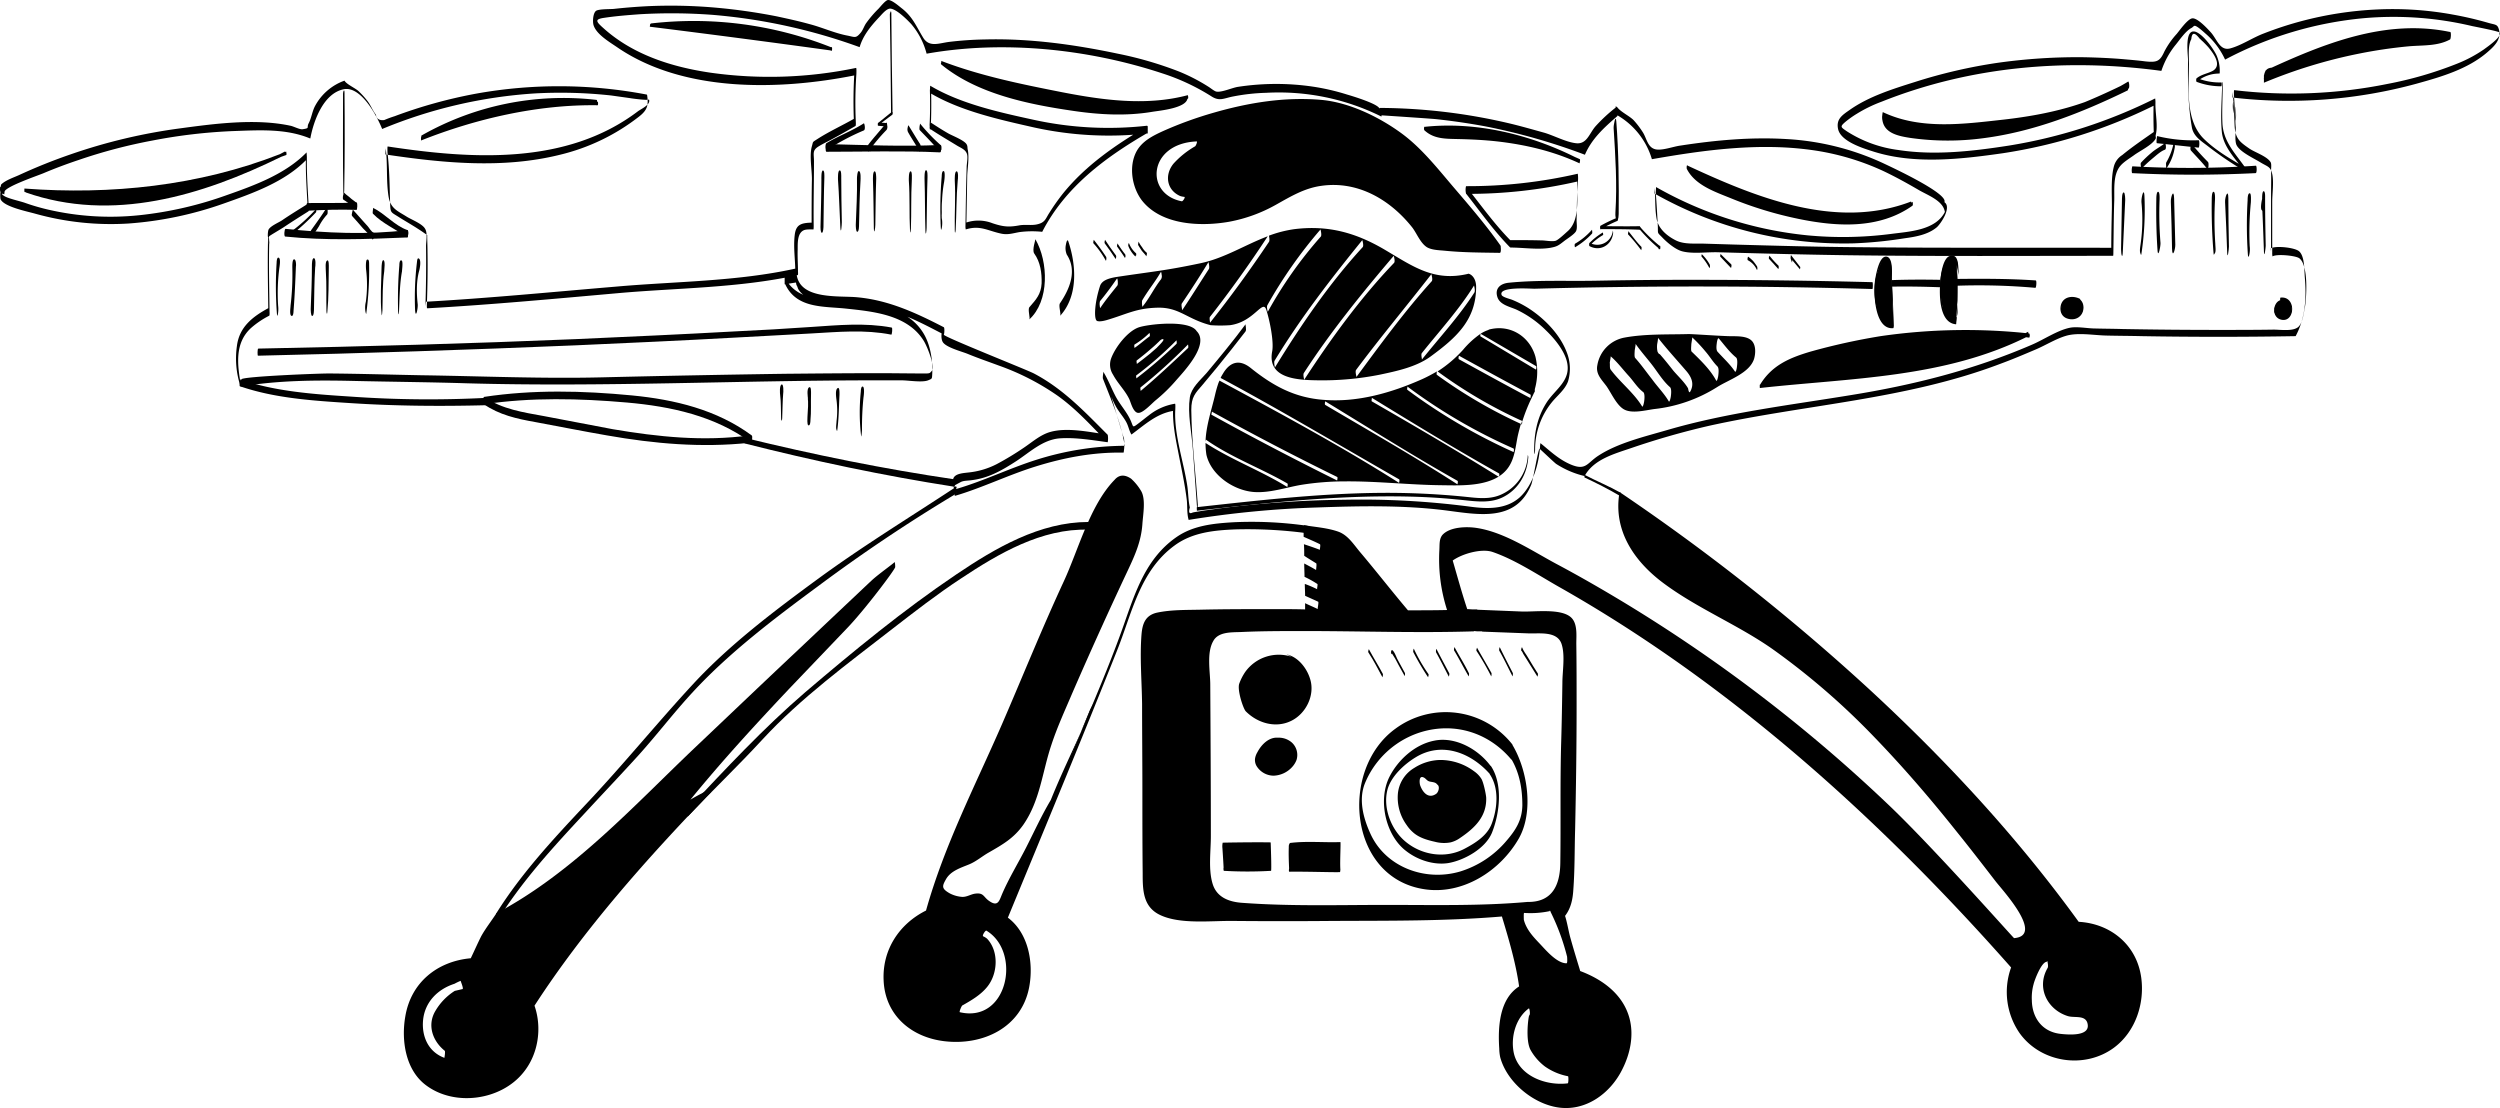 <svg id="il_dron" xmlns="http://www.w3.org/2000/svg" width="995" height="440.988" viewBox="0 0 995 440.988">
  <g id="XMLID_1913_" transform="translate(0 0)">
    <g id="XMLID_585_">
      <path id="XMLID_594_" d="M28.991,104.2c.826.354-.118-.354.59-.944,1.652-1.534,4.718-2.6,6.842-3.539a219.236,219.236,0,0,1,20.525-8.257A221.789,221.789,0,0,1,100.594,81.08c13.92-1.887,30.08-4.011,43.882-1.062,1.3.236,3.657,1.534,4.836,1.416,3.185-.472,1.533-.59,2.477-2.359,1.18-2.241,1.415-4.954,2.713-7.2a21.45,21.45,0,0,1,11.56-9.791h0c.708,1.416,4.483,3.067,5.662,4.247a35.231,35.231,0,0,1,3.421,3.775c1.3,1.651,2.123,3.893,3.421,5.544.236,1.651,1.416,2.359,3.3,2.123A42.653,42.653,0,0,1,186,76.244a193.19,193.19,0,0,1,32.322-8.965,185.959,185.959,0,0,1,68.064.354.412.412,0,0,1,.118.236c.59,4.011.118,5.9-3.185,8.493a82.328,82.328,0,0,1-31.5,15.217c-22.767,5.662-46.6,3.3-69.48-.118,0-.826.118-1.651.118-2.477.826,6.37.118,13.212,1.18,19.464.826,4.6,3.657,5.544,7.2,7.786,1.887,1.18,6.252,2.831,7.314,4.836,1.062,1.769.354,5.072.354,6.96.118,8.021,0,15.925-.236,23.946,0-.59-.118-1.3-.118-1.887,25.362-1.416,50.606-3.893,75.85-6.016,23.946-2.123,48.129-2.005,71.6-7.2,0,.472-.118.944-.118,1.416,0-4.836-.826-9.909-.236-14.745.472-4.247,2.6-4.836,6.842-4.954,0,.472-.118.944-.118,1.416,0-6.252,0-12.5.118-18.756,0-3.893-1.062-9.437,0-13.094.59-2.005,0-1.416,2.359-2.949,4.6-2.949,9.791-5.308,14.509-8.021,0,.59-.118,1.3-.118,1.887a188.3,188.3,0,0,1,.236-21.587c0,.826.118,1.651.118,2.477-30.08,6.016-68.418,6.96-94.842-11.324-2.949-2.005-8.139-5.072-9.2-8.729-.354-1.3-.236-4.483.944-5.544.944-.826,5.662-.708,7.078-.826,4.247-.472,8.611-.826,12.976-1.062a202.857,202.857,0,0,1,28.075.59,231.735,231.735,0,0,1,23.828,3.421c4.365.944,8.729,1.887,12.976,3.067,5.072,1.3,10.145,3.657,15.217,4.6,2.949.59,3.3,1.18,5.19-1.062.944-1.062,1.416-2.713,2.241-3.893a43.851,43.851,0,0,1,4.836-5.662c.708-.708,2.713-3.3,3.775-3.539,1.416-.236,4.365,2.359,5.426,3.185,4.483,3.421,5.9,7.314,8.729,11.914,2.477,3.893,6.37,2.005,10.5,1.534a137.909,137.909,0,0,1,13.92-.944c17.812-.472,35.625,2.005,52.965,5.662a146.727,146.727,0,0,1,24.3,7.078,72.848,72.848,0,0,1,11.678,6.016c.826.472,2.477,1.887,3.3,2.005,2.123.354,6.252-1.534,8.493-1.887a100.436,100.436,0,0,1,29.727-.118,90.183,90.183,0,0,1,13.8,3.185c1.651.472,13.094,3.893,12.858,5.78,0,0,0-.472.118-.472a229.187,229.187,0,0,1,52.965,6.488c4.247,1.062,8.375,2.241,12.622,3.421,3.893,1.18,8.493,3.657,12.386,4.129,4.365.59,5.308-3.657,7.786-6.606a63.6,63.6,0,0,1,8.257-7.668v2.949c0-.118-.118-.354-.118-.472a24.408,24.408,0,0,1,0-2.949c.236.236.354.354.472.236h0c1.3,2.005,5.072,3.657,6.724,5.426a34.739,34.739,0,0,1,3.657,4.836c1.533,2.477,1.887,6.134,5.19,6.724,2.713.472,6.96-1.18,9.791-1.534,13.8-2.123,27.839-3.421,41.877-2.6a105.31,105.31,0,0,1,38.338,9.437c2.477,1.18,26.424,12.15,24.772,15.689h0c3.067,2.123-1.651,8.847-3.067,10.027-3.539,2.949-8.493,3.775-12.858,4.365a166.848,166.848,0,0,1-20.172,2.005,152.949,152.949,0,0,1-79.271-19.818c0-.708.118-1.534.118-2.241.236,4.011,0,8.375.708,12.268.708,4.011,4.247,6.96,7.9,8.729,3.3,1.534,7.55,1.062,11.088,1.18l11.678.354c16.751.472,33.619.944,50.488,1.062,33.265.354,66.649.118,99.914.236,0,.472-.118.944-.118,1.416,0-5.544.118-11.206.236-16.751.118-5.19-.472-11.678.708-16.633A7.7,7.7,0,0,1,873.6,91.7c4.011-3.3,8.375-6.252,12.74-9.319,0,.59-.118,1.3-.118,1.887-.236-4.718-.236-9.437-.118-14.155,0,.59.118,1.3.118,1.887a204.014,204.014,0,0,1-60.279,18.992c-16.515,2.359-34.8,4.483-51.078-.59-4.482-1.416-13.448-4.129-14.391-9.2-.708-3.775,1.534-5.308,4.6-7.432,7.668-5.426,17.223-8.375,26.188-11.206a206.776,206.776,0,0,1,32.558-7.55A227.356,227.356,0,0,1,858.5,52.769c5.426.118,10.853.354,16.161.826,2.713.236,5.426.472,8.139.826,4.6.472,5.78,0,7.55-3.893a33.149,33.149,0,0,1,4.954-7.078c1.18-1.416,4.129-5.662,6.016-6.134,2.005-.472,6.016,3.893,7.432,5.426,2.6,2.831,3.657,7.668,7.9,6.488,4.365-1.18,8.847-4.247,13.212-5.9A141.139,141.139,0,0,1,945.44,38.26a142.672,142.672,0,0,1,29.137-4.483,132.316,132.316,0,0,1,30.552,2.005,137.352,137.352,0,0,1,14.156,3.3c2.831.826,3.657.472,4.247,2.713,1.062,3.893-2.005,6.724-4.6,8.965-7.785,6.724-18.284,9.791-28.075,12.5a192.659,192.659,0,0,1-73.372,5.544c0-.708.118-1.534.118-2.241.118,1.651.236,3.3.236,4.954a9.469,9.469,0,0,1-.118,3.657c0-1.062-.118-2.123-.118-3.3,0-.472.236-2.831.354-1.18.118,3.067.236,6.134.354,9.083.236,5.308,1.887,6.606,6.016,9.437,2.359,1.534,7.078,3.067,8.375,5.426.354.708.118,2.6.118,3.185.118,3.3,0,6.724,0,10.027V130.27c0-.472-.118-.944-.118-1.416,1.887-1.18,9.673-.354,11.325,1.18,2.241,2.005,2.005,7.668,2.241,10.381.708,8.139.236,16.043-3.657,23.357h0c-20.525.354-41.051.354-61.458,0-4.6-.118-9.319-.118-13.92-.236-5.072-.118-11.324-1.3-16.043.118-4.011,1.18-8.139,3.775-12.032,5.426-4.718,2.005-9.437,4.011-14.273,5.78C787.607,189.015,747.971,190.9,709.4,199.4a310.508,310.508,0,0,0-31.024,8.847c-6.842,2.359-15.1,4.483-18.756,11.206h0a35.736,35.736,0,0,1-11.324-4.836c-.826-.59-6.488-6.016-6.606-6.016-.59.236-2.6,12.622-3.3,14.273-6.252,15.335-21.587,11.8-34.917,10.145-16.515-2.005-33.5-1.651-50.134-1.062a393.527,393.527,0,0,0-51.314,4.954h0c-.708-2.477-.472-5.072-.708-7.668-.708-6.016-2.005-12.032-3.185-18.048-1.3-6.724-2.713-13.094-2.241-19.936,0,.708.118,1.533.118,2.241-6.724,1.062-11.442,5.544-16.751,9.437h0c-.944-1.534-1.18-3.421-2.123-5.072-1.18-2.123-2.831-3.893-4.011-6.016s-2.005-4.365-3.067-6.606c-.354-.708-3.185-7.432-1.533-5.072,1.3,1.887,7.432,23.946,7.668,23.946.118,0,.118.472.118.472a20,20,0,0,1-.118,5.308c0,.118,0,.118-.118.236-12.032-.236-23.71,2.005-35.035,5.544-10.97,3.421-21.233,8.493-32.086,11.678a10.151,10.151,0,0,1-.118-1.887c0-.472-1.062-3.893-.354-5.308.944-1.769,4.011-1.887,5.9-2.123a31.482,31.482,0,0,0,11.206-3.3,115.4,115.4,0,0,0,11.088-6.724c3.3-2.241,6.488-5.072,10.381-6.134,6.842-1.887,15.689.118,22.531,1.062v2.949c-6.37-6.488-12.268-13.094-19.7-18.4a98.152,98.152,0,0,0-23.475-12.032c-4.129-1.534-8.257-2.949-12.268-4.6-2.241-.944-8.847-2.6-10.027-4.836-.826-1.534-.472-4.483.354-5.9v2.949c-6.37-3.3-12.74-6.724-19.582-8.965-6.842-2.359-14.038-3.067-21.233-3.421-4.365-.236-9.083-.236-13.094-2.241a8.228,8.228,0,0,1-3.775-3.185c-.354-.472-.472-1.416-.826-1.769-.118-.354-.118-.708-.236-1.062-1.533.236-2.949.472-4.483.708v-2.949c5.072,10.853,18.284,8.611,28.075,10.027,9.909,1.534,20.761,2.6,26.777,11.8,3.067,4.6,4.129,11.088,3.893,16.633-.118,2.241,0,2.005-1.651,2.713-2.359.944-7.9,0-10.5,0H377.452c-54.263,0-108.525,2.713-162.67,1.18-15.1-.472-30.2-.59-45.18-.944s-29.962-.236-44.826,2.241a.412.412,0,0,1-.118-.236v-.118a13.708,13.708,0,0,1,.118-2.6v.118c.118.708-.236,2.359-.118,2.713a35.212,35.212,0,0,1-1.416-16.043c.944-7.55,6.252-11.678,12.622-15.1,0,.59-.118,1.3-.118,1.887-.118-9.673-.354-19.346-.118-29.137,0,.59.118,1.3.118,1.887h0c.118-.118-.236-2.477,0-2.949-.354.59-.236-2.359.118-2.949.826-1.416,3.893-2.713,5.19-3.539,3.421-2.359,6.96-4.483,10.5-6.724,0,.708-.118,1.534-.118,2.241-.354-7.2-.944-14.391-.708-21.587,0,.59.118,1.3.118,1.887-8.611,8.847-21.351,13.33-32.676,17.34a144.325,144.325,0,0,1-38.1,8.021,112.051,112.051,0,0,1-37.04-3.893c-3.3-.944-12.268-2.713-13.8-5.662-.354-.708-.118-4.247.118-2.713,0-.354.118-3.185.236-2.123.118.59,0,1.18.118,1.651,0,.236-.118.472,0,.708.708,1.651-.826-.236.708.944,1.652,1.18,6.488,2.123,8.729,2.949a85.473,85.473,0,0,0,8.965,2.6,109.784,109.784,0,0,0,36.214,2.241,148.519,148.519,0,0,0,34.917-8.021c11.089-3.893,23.357-8.375,31.732-16.987,0,0,.118,1.769.118,1.887-.118,6.488.354,12.858.708,19.346,0,.354.236,2.005-.118,2.241-3.185,2.005-6.37,4.011-9.555,6.134-1.18.826-5.9,3.539-6.016,3.775-.472.826.354,2.359-.118,3.3v-2.949h0s.118,1.769.118,1.887c-.236,9.2,0,18.4.118,27.485,0,.236.118,1.651-.118,1.887a34.687,34.687,0,0,0-7.314,4.954c-6.488,6.016-5.426,14.627-3.893,23a13.707,13.707,0,0,1,.118-2.6c-.236-1.18,32.793-2.477,35.743-2.359,12.032.118,23.946.472,35.979.708,24.064.354,48.011,1.416,71.957.826,24.3-.59,48.718-1.062,73.019-1.416,12.386-.118,24.772-.236,37.04-.236,6.134,0,12.386.118,18.52.118,1.887,0,1.769-.236,2.359-.826,1.769-1.416-1.533-9.673-2.949-12.032-6.37-10.5-20.054-11.8-31.142-12.976-8.965-.944-19.582,0-24.064-9.673-.118-.236-.354-2.831,0-2.949a19.7,19.7,0,0,0,4.483-.708.412.412,0,0,1,.118.236c1.769,9.673,17.1,7.9,24.182,8.611,12.5,1.18,23.357,6.252,34.327,11.914.354.236.236,2.6,0,2.949-.472.708,32.912,13.92,35.861,15.453,11.678,6.134,20.172,15.217,29.373,24.418a8.23,8.23,0,0,1,0,2.949c-6.134-.826-12.976-2.005-19.228-1.534-6.724.59-11.8,5.544-17.222,9.083-5.662,3.657-10.97,6.724-17.694,7.55-1.416.236-3.3.118-4.483.826-5.78,3.067-.59.708-1.652,2.359a14.222,14.222,0,0,0,0,2.241c0-.59-.118-1.3-.118-1.887,10.97-3.185,21.233-8.257,32.086-11.678a118.345,118.345,0,0,1,35.153-5.544.412.412,0,0,1-.118-.236c-1.416-9.083-5.308-17.93-8.611-26.424-.236-.708.236-2.6.118-2.831,1.887,3.067,3.185,6.488,4.836,9.673,1.769,3.421,4.6,6.37,6.134,9.909,1.062,2.477.59,2.831,2.949,1.062,1.416-1.062,2.831-2.241,4.247-3.3a22.379,22.379,0,0,1,10.381-4.6c.236,0,.118,2.005.118,2.241-.59,10.145,3.421,21,4.836,30.906.354,2.713.354,5.544.944,8.139-.59,2.005-.236,2.713,1.18,2.005,1.062-.236,2.241-.354,3.3-.59,2.241-.354,4.483-.59,6.606-.944a425.221,425.221,0,0,1,50.37-3.539,334.532,334.532,0,0,1,49.78,2.713c6.842.944,14.509,1.3,20.054-3.657,5.426-4.954,7.785-13.8,8.139-20.879l.118-.708c3.893,3.185,7.314,6.488,12.032,8.493,6.134,2.6,6.488-.59,11.088-3.539,7.786-5.072,18.4-7.55,27.249-10.145,23.828-6.96,48.718-9.909,73.137-13.92,24.89-4.011,48.836-10.027,72.075-20.054,4.719-2.005,10.027-5.662,14.981-6.724,2.713-.59,6.488.118,9.319.236,3.893.118,7.785.118,11.56.236,12.74.236,25.48.354,38.338.354,7.314,0,14.745,0,22.059-.118,2.713,0,7.9.826,9.909-1.18,1.652-1.651,2.005-5.426,2.477-7.55.59-3.185,1.652-16.869-2.241-19.7-1.533-1.062-9.083-1.769-10.617-.708a5.748,5.748,0,0,1-.118-1.416V110.452c0-3.421.708-7.9,0-11.206-.708-3.067-1.77-2.831-4.837-4.718-2.713-1.651-7.9-4.011-9.319-6.724-.826-1.534-.354-5.308-.354-7.078a26.984,26.984,0,0,1-.118-4.365c0-7.785.236-1.769.236-.236,0,.472-.236,2.831-.354,1.18-.118-3.067-.236-6.134-.472-9.2,0-.118-.118-2.241.118-2.241a192.5,192.5,0,0,0,60.987-2.477,150.783,150.783,0,0,0,27.6-8.021,53.19,53.19,0,0,0,10.853-5.78c1.416-1.062,6.96-4.836,6.252-6.606-.118-.472-9.2-2.241-10.97-2.6a135.432,135.432,0,0,0-42.82-3.185,146.351,146.351,0,0,0-55.56,16.515h0a30.458,30.458,0,0,0-7.55-10.145c-.708-.59-3.657-3.421-4.6-3.3-.472.118-.59.472-1.18.826-2.359,1.18-4.718,4.718-6.252,6.606a32.67,32.67,0,0,0-5.78,10.5h0c-37.63-5.072-75.85-1.887-111.356,12.268a54.936,54.936,0,0,0-9.909,4.836,38.717,38.717,0,0,0-4.483,3.185c-2.359,2.005-1.769,2.123.59,3.775a49.554,49.554,0,0,0,20.525,7.432c14.509,2.241,29.609.472,44-1.769A202.142,202.142,0,0,0,886.7,69.166a10.156,10.156,0,0,1,.118,1.887c-.118,3.775,1.062,8.847.118,12.622-.118.472.118,1.062,0,1.416-1.3,2.6-6.37,4.954-8.729,6.724-1.651,1.18-4.011,2.6-5.308,4.129-3.067,3.539-2.359,9.555-2.477,13.8-.236,6.842-.236,13.8-.354,20.643,0,.118,0,1.534-.118,1.416-35.271,0-70.541.236-105.812-.236-17.222-.236-34.445-.708-51.549-1.18-4.365-.118-9.909.708-14.038-.354-2.831-.708-6.252-3.657-8.139-5.662-2.005-2.005-1.533-1.3-1.651-4.365-.236-4.483-.472-8.847-.826-13.33,0-.118.118-2.241.118-2.241a152.466,152.466,0,0,0,60.4,19.228,149.31,149.31,0,0,0,33.265-.59c7.2-.944,17.694-1.416,21.351-8.847-.118.118-.118-.118-.118-.118-.826-4.483-7.314-6.606-10.735-8.729-4.483-2.6-8.965-5.072-13.684-7.314a100.593,100.593,0,0,0-28.547-8.375c-21.233-2.949-42.7,0-63.582,3.657h0a30.052,30.052,0,0,0-13.92-17.576V72.822c0,.118.118.354.118.472.118.472.354,2.477,0,2.949-5.19,4.483-10.145,8.965-12.858,15.335h0a246.224,246.224,0,0,0-39.753-11.324c-6.37-1.18-12.858-2.123-19.346-2.831-2.123-.236-21.823-1.534-21.823-1.534,0-.118,0,.472-.118.472a91.674,91.674,0,0,0-45.769-9.437A79.409,79.409,0,0,0,519.95,68.34c-3.893.708-5.544,2.123-8.847,0a85.718,85.718,0,0,0-19.7-9.2c-29.373-9.673-63.11-13.212-93.662-7.786h0a29.761,29.761,0,0,0-6.134-11.8c-1.651-1.769-5.78-5.9-8.257-6.134-1.651-.118-3.657,2.6-4.836,3.775-3.185,3.421-6.134,7.078-7.432,11.56h0A225.742,225.742,0,0,0,312.573,35.9a218.349,218.349,0,0,0-29.137-.236c-4.718.354-9.319.708-14.038,1.416-4.011.59-3.185,1.534,0,4.365,11.678,10.381,27.013,15.217,42.23,17.458a168.321,168.321,0,0,0,58.038-1.887c.236,0,.118,2.359.118,2.477a165.852,165.852,0,0,0-.236,18.756c0,.236.118,1.651-.118,1.887-3.3,1.887-6.606,3.775-9.909,5.544-1.533.826-3.067,1.534-4.6,2.477-2.831,1.651-2.005,2.949-2.005,6.016,0,8.611-.236,17.223-.118,25.716,0,.118,0,1.416-.118,1.416-1.062,0-2.949-.118-3.893.354-2.477,1.18-2.359,4.954-2.359,7.55-.118,2.949.118,5.9.118,8.847,0,.118.118,1.416-.118,1.416-23.592,5.19-47.775,5.072-71.6,7.2-25.244,2.241-50.488,4.6-75.85,6.016-.236,0-.118-1.769-.118-1.887.236-6.96.354-13.92.236-20.761,0-2.123-.118-4.365-.118-6.488-1.18-.826-2.359-1.651-3.657-2.477-2.359-1.534-4.836-2.949-7.314-4.483-3.421-2.241-3.657-1.651-3.775-5.426-.236-6.842-.236-13.566-1.062-20.407,0-.236-.118-2.6.118-2.477,33.383,5.072,71.013,7.55,99.442-13.92,1.18-.944,5.426-2.713,4.483-4.836.236.59-6.96-.354-7.432-.472-2.477-.354-5.072-.708-7.55-1.062a185.663,185.663,0,0,0-30.316-.826,190.055,190.055,0,0,0-60.869,14.155h0c-2.123-5.308-8.493-17.222-15.335-15.807-8.021,1.651-11.914,12.5-13.212,19.346,0,.118,0,.118-.118.236-9.673-4.011-20.171-3.3-30.434-2.949a213.719,213.719,0,0,0-32.322,3.775A208.526,208.526,0,0,0,60.133,93.7c-4.6,1.534-9.319,3.3-13.8,5.19-1.887.826-15.453,5.426-15.571,7.432l-.118,1.062c-.118-.118-.236-.118-.472-.236C28.4,106.914,29.109,104.319,28.991,104.2Z" transform="translate(-28.947 -29.987)"/>
      <path id="XMLID_593_" d="M357.753,115.024c4.129,0,8.257,0,12.5.118,1.534,0,4.247.59,5.662.118,1.18-.472,3.893-3.067,4.836-3.893,5.308-4.836,3.185-15.1,3.775-21.941,0,.708.118,1.534.118,2.241a193.984,193.984,0,0,1-44.472,4.954V93.672c5.78,7.2,11.088,14.745,17.576,21.351.59.59-.354,2.6,0,2.949-6.488-6.606-11.914-14.273-17.576-21.469a6.21,6.21,0,0,1,0-2.949A194.72,194.72,0,0,0,384.649,88.6a13.544,13.544,0,0,1,.118,2.241c-.472,5.426-.472,10.853-.59,16.279,0,1.3.354,3.185-.236,4.365-.708,1.3-3.657,3.067-4.836,4.011-2.241,1.769-2.831,2.123-5.426,2.6-4.954.826-10.853-.118-15.925-.118A6.233,6.233,0,0,1,357.753,115.024Z" transform="translate(243.308 -19.459)"/>
      <path id="XMLID_592_" d="M485.436,73.409c2.359,1.534,4.719,3.067,7.2,4.483,1.651.944,6.37,2.713,7.314,4.365.472.826.236,1.416.472,2.241.59,3.067-.118,7.2-.236,10.145q-.177,10.086-.354,20.172c0-.472-.118-.944-.118-1.416a15.307,15.307,0,0,1,10.5.236c4.247,1.416,6.488,1.651,10.853.826,2.123-.354,4.719.118,6.842-.354,3.3-.708,3.421-2.241,4.955-4.6a86.442,86.442,0,0,1,5.308-7.55c9.2-11.442,21.351-19.7,33.855-27.013v2.949a138.312,138.312,0,0,1-45.18-2.359c-13.566-3.067-29.137-6.488-41.169-13.566,0-.59.118-1.3.118-1.887.118,5.072.118,10.145-.118,15.217a4.887,4.887,0,0,1-.236-1.887h0c-.236.118.59,2.6,0,2.949h-.118s-.118-1.769-.118-1.887c.236-4.6.236-9.083.118-13.684l.118-1.887c12.032,7.2,27.6,10.617,41.169,13.566a138.649,138.649,0,0,0,45.18,2.359c.118,0,.354,2.713,0,2.949-16.869,9.791-32.676,21.587-41.759,39.281h0a39,39,0,0,0-9.083.118c-2.713.472-4.6,1.18-7.314.59-5.426-1.18-8.375-3.421-14.038-1.651a5.745,5.745,0,0,1-.118-1.416c.118-7.786.236-15.453.472-23.239,0-1.534.59-4.011.118-5.426-.59-1.651-2.123-2.241-3.775-3.185-3.657-2.241-7.314-4.365-10.853-6.724C484.846,76,485.672,73.527,485.436,73.409Z" transform="translate(-115.226 -24.794)"/>
    </g>
  </g>
  <g id="XMLID_1899_" transform="translate(365.933 49.205)">
    <g id="XMLID_565_" transform="translate(0)">
      <path id="XMLID_569_" d="M562.953,83.024c-2.477-3.067-5.308-5.9-8.021-8.729-.236-.236-.118-1.062-.118-1.3,0-.118.236-1.3.236-1.3a71.238,71.238,0,0,0,8.257,8.611c.354.236.236,1.416.236,1.769-.236.118-.354,1.3-.59.944Z" transform="translate(-554.784 -71.7)"/>
    </g>
  </g>
  <g id="XMLID_1843_" transform="translate(361.167 49.879)">
    <g id="XMLID_559_" transform="translate(0)">
      <path id="XMLID_563_" d="M566.58,82.686c-1.416-2.713-3.185-5.19-4.6-7.786a2.593,2.593,0,0,1-.118-1.651c0-.118.236-1.18.354-.944,1.534,2.477,3.067,5.072,4.6,7.432a3.092,3.092,0,0,1,.236,1.769c-.118.354-.354,1.534-.472,1.18Z" transform="translate(-561.784 -72.271)"/>
    </g>
  </g>
  <g id="XMLID_1744_" transform="translate(345.419 48.791)">
    <g id="XMLID_553_" transform="translate(0)">
      <path id="XMLID_557_" d="M580.491,74.24a71.38,71.38,0,0,0-7.2,8.611c-.118.236-.236-.944-.236-1.062,0-.472-.118-1.416.236-1.769,2.241-2.949,4.836-5.662,7.078-8.611.236-.354.354.944.354,1.062a2.287,2.287,0,0,1-.236,1.769Z" transform="translate(-573.04 -71.348)"/>
    </g>
  </g>
  <g id="XMLID_1362_" transform="translate(328.604 49.073)">
    <g id="XMLID_547_" transform="translate(0)">
      <path id="XMLID_551_" d="M595.822,74.433a91.467,91.467,0,0,0-14.981,8.021c.118-.118-.59-2.477.118-2.949,4.836-2.949,10.145-4.836,14.863-7.9.236-.236.826,2.477,0,2.831Z" transform="translate(-580.64 -71.588)"/>
    </g>
  </g>
  <g id="XMLID_1361_" transform="translate(328.582 57.345)">
    <g id="XMLID_541_" transform="translate(0)">
      <path id="XMLID_545_" d="M600.465,81.9c-14.981-.708-30.2-.236-45.18-.236-.472,0-.472-3.067.118-3.067,14.981.354,30.316,1.062,45.18.354.472,0,.354,2.949-.118,2.949Z" transform="translate(-554.945 -78.6)"/>
    </g>
  </g>
  <g id="XMLID_1360_" transform="translate(354.153 4.524)">
    <g id="XMLID_535_" transform="translate(0)">
      <path id="XMLID_539_" d="M571.9,34.74c.118,12.858.236,25.716.472,38.456,0,1.062-.59,2.831-.59.708-.118-12.858-.236-25.716-.472-38.456-.118-.944.59-2.713.59-.708Z" transform="translate(-571.3 -33.822)"/>
    </g>
  </g>
  <g id="XMLID_1359_" transform="translate(349.36 44.426)">
    <g id="XMLID_529_" transform="translate(0)">
      <path id="XMLID_533_" d="M577,68.889l-5.662,4.247V72.074a30.9,30.9,0,0,1,3.3.118,2.422,2.422,0,0,1,0,1.3,31.086,31.086,0,0,1-3.3-.236c-.118,0-.118-1.062,0-1.062,1.887-1.534,3.657-2.949,5.544-4.483.236-.354.472.944.118,1.18Z" transform="translate(-571.247 -67.648)"/>
    </g>
  </g>
  <g id="XMLID_1358_" transform="translate(136.467 76.638)">
    <g id="XMLID_523_" transform="translate(0)">
      <path id="XMLID_527_" d="M752.506,95.008c.708.826,1.769,1.416,2.6,2.241.826.708,1.651,1.18,2.359,1.887.236.236.118,1.062.118,1.3,0,.118-.118,1.3-.118,1.3-.944-.59-1.651-1.3-2.6-2.005a20.865,20.865,0,0,0-2.6-1.887c-.472-.236-.236-1.3-.236-1.651.118,0,.236-1.534.472-1.18Z" transform="translate(-751.975 -94.955)"/>
    </g>
  </g>
  <g id="XMLID_1357_" transform="translate(122.017 80.583)">
    <g id="XMLID_517_" transform="translate(0)">
      <path id="XMLID_521_" d="M771.7,101.249c-6.606-.236-13.212,0-19.7.354-.118,0-.236-3.067.118-3.067,6.606-.118,13.212.118,19.7-.236.354,0,.354,2.949-.118,2.949Z" transform="translate(-751.886 -98.3)"/>
    </g>
  </g>
  <g id="XMLID_1356_" transform="translate(136.497 35.991)">
    <g id="XMLID_511_" transform="translate(0)">
      <path id="XMLID_515_" d="M756.754,61.444c.118,12.976.118,25.952-.118,38.928,0,1.062-.354,2.123-.354.354-.236-12.976-.118-25.952-.118-38.928,0-1.062.59-2.123.59-.354Z" transform="translate(-756.134 -60.498)"/>
    </g>
  </g>
  <g id="XMLID_1355_" transform="translate(113.174 91.082)">
    <g id="XMLID_505_" transform="translate(0)">
      <path id="XMLID_509_" d="M783.675,110.621c-16.4.708-32.322,1.3-48.6-.354-.59,0-.354-3.067.118-3.067,16.043,1.651,32.675,2.477,48.6.472.236,0,.354,2.949-.118,2.949Z" transform="translate(-734.725 -107.2)"/>
    </g>
  </g>
  <g id="XMLID_1354_" transform="translate(148.324 82.707)">
    <g id="XMLID_499_" transform="translate(0)">
      <path id="XMLID_503_" d="M748.352,111.9c-4.365-3.3-9.673-5.426-13.566-9.437-.354-.354.236-2.359,0-2.359,4.836,2.359,8.611,7.078,13.684,8.847.826.354.118,3.067-.118,2.949Z" transform="translate(-734.67 -100.1)"/>
    </g>
  </g>
  <g id="XMLID_1353_" transform="translate(140.001 83.297)">
    <g id="XMLID_493_" transform="translate(0)">
      <path id="XMLID_497_" d="M754.471,112.632c-.826-1.651-2.713-3.185-3.893-4.483-1.416-1.651-2.831-3.3-4.247-4.836-.59-.59.472-2.359.118-2.713,1.3,1.534,2.713,2.949,4.011,4.483.708.826,1.416,1.534,2.123,2.359.472.59,1.416,2.123,2.241,2.477.472.118.236,1.416.236,1.651-.118-.118-.472,1.416-.59,1.062Z" transform="translate(-746.15 -100.6)"/>
    </g>
  </g>
  <g id="XMLID_1352_" transform="translate(123.531 82.528)">
    <g id="XMLID_487_" transform="translate(0)">
      <path id="XMLID_491_" d="M768.509,102.84a21.284,21.284,0,0,0-3.185,4.6c-.944,1.534-2.005,3.067-3.067,4.483-.236.354-.354-.944-.354-1.062a3.093,3.093,0,0,1,.236-1.769c2.123-2.949,4.365-6.016,6.252-9.083.236-.354.354.944.354,1.062,0,.472.118,1.416-.236,1.769Z" transform="translate(-761.884 -99.948)"/>
    </g>
  </g>
  <g id="XMLID_1351_" transform="translate(115.682 83.169)">
    <g id="XMLID_481_" transform="translate(0)">
      <path id="XMLID_485_" d="M775.821,101.8a92.713,92.713,0,0,1-10.027,9.2c.118-.118-.236-1.3,0-1.416a66.446,66.446,0,0,0,10.027-9.083,2.253,2.253,0,0,1,0,1.3Z" transform="translate(-765.711 -100.492)"/>
    </g>
  </g>
  <path id="XMLID_1350_" d="M353.9,248.4c.472,1.416,1.769,2.949,2.477,4.247,1.18,2.005,2.477,4.129,3.775,6.134.236.236-.118,1.18-.118,1.3-1.3-2.123-2.6-4.129-3.893-6.252L354.368,251c-.118-.236-.472-1.062-.708-1.18-.354-.236.118-1.652.236-1.416Z" transform="translate(251.884 9.241)"/>
  <path id="XMLID_1349_" d="M362.24,248.4c1.651,3.421,3.421,6.842,5.19,10.263a4.035,4.035,0,0,1-.118,1.3c-1.769-3.421-3.421-6.96-5.308-10.263-.118-.354.118-1.534.236-1.3Z" transform="translate(234.693 9.24)"/>
  <path id="XMLID_1348_" d="M369.422,248.5c1.887,3.421,3.893,6.724,5.78,10.145a4.035,4.035,0,0,1-.118,1.3,105.268,105.268,0,0,0-5.78-10.027c-.354-.354.118-1.3.118-1.416Z" transform="translate(218.428 9.263)"/>
  <path id="XMLID_1347_" d="M376.971,248.3c1.887,3.539,4.011,6.842,5.78,10.5a3.287,3.287,0,0,1-.118,1.18c-2.005-3.421-3.775-6.96-5.78-10.263-.236-.354.118-1.416.118-1.416Z" transform="translate(201.914 9.227)"/>
  <path id="XMLID_1346_" d="M383.63,248.9c1.651,3.3,3.421,6.488,5.072,9.673.236.354-.118,1.3-.118,1.416-1.651-3.185-3.3-6.488-5.072-9.673a2.37,2.37,0,0,1,.118-1.416Z" transform="translate(188.059 9.335)"/>
  <path id="XMLID_1345_" d="M390.7,248.9a65.053,65.053,0,0,0,5.78,10.027c.236.236-.118,1.18-.118,1.3a106.3,106.3,0,0,1-5.9-10.027c-.118-.354.118-1.534.236-1.3Z" transform="translate(172.025 9.33)"/>
  <path id="XMLID_1344_" d="M398.608,250.951h0c-.354-.236-.236-1.18-.118-1.416a644.793,644.793,0,0,0,.236-.236c.944.354,1.769,2.949,2.241,3.775.944,1.769,2.005,3.657,2.949,5.426a3.288,3.288,0,0,1-.118,1.18c-.826-1.534-1.769-3.185-2.6-4.718-.354-.708-.826-1.534-1.18-2.241-.118-.118-1.3-2.123-1.3-2.005v-1.3h.118c.236.236-.118,1.534-.236,1.534Z" transform="translate(155.269 9.407)"/>
  <path id="XMLID_1343_" d="M406.081,249c1.769,3.3,3.775,6.488,5.544,9.791.236.354-.118,1.3-.118,1.416-1.77-3.3-3.539-6.724-5.544-9.791-.354-.354.118-1.3.118-1.416Z" transform="translate(138.713 9.353)"/>
  <g id="XMLID_1342_" transform="translate(499.466 293.594)">
    <path id="XMLID_476_" d="M442.191,279.14a7.928,7.928,0,0,1,7.2,1.651,6.708,6.708,0,0,1,1.887,6.96,8.817,8.817,0,0,1-1.769,2.831A10.436,10.436,0,0,1,442.191,294a8.025,8.025,0,0,1-6.842-3.893,4.748,4.748,0,0,1-.59-2.831,6.886,6.886,0,0,1,.944-2.6c1.651-3.185,4.719-6.134,8.257-5.78" transform="translate(-434.729 -278.875)"/>
  </g>
  <g id="XMLID_1341_" transform="translate(493.034 260.476)">
    <path id="XMLID_462_" d="M449.016,250.8c4.483.944,8.021,5.426,9.319,9.791,2.005,6.37-1.651,13.919-7.785,16.751-6.016,2.831-13.094.826-17.812-3.893-1.062-1.062-3.539-8.611-2.6-11.088a21.165,21.165,0,0,1,2.359-4.6,16.4,16.4,0,0,1,18.52-6.016" transform="translate(-429.932 -250.8)"/>
  </g>
  <path id="XMLID_1339_" d="M420.309,324.608c-.118-2.831-.236-5.662-.118-8.611a2.2,2.2,0,0,1,.472-1.533c6.724-.826,13.33-.118,20.054-.354.236,0-.236,7.786,0,10.971,0,.236-.118.944-.118.944,0,.236-13.566-.236-20.172-.118C420.073,325.905,420.309,324.608,420.309,324.608Z" transform="translate(92.753 21.037)"/>
  <path id="XMLID_1337_" d="M443.563,316.447a6.442,6.442,0,0,1,.118-2.123s11.442-.236,18.756-.118c0,0,.354-.236.354.472.118,3.185.354,10.853.118,10.853a162.29,162.29,0,0,1-18.756,0c-.118,0-.236-.826-.118-1.3C443.917,321.637,443.563,316.447,443.563,316.447Z" transform="translate(42.957 21.058)"/>
  <path id="XMLID_1334_" d="M371.386,276.913a33.753,33.753,0,0,1,46.477,6.016.9.9,0,0,1,.236.472c6.016,10.145,8.493,26.542,2.477,37.158-7.432,12.976-22.413,22.531-37.63,20.172C352.748,336.13,349.091,293.192,371.386,276.913Zm25.952,56.74a39.133,39.133,0,0,0,18.4-12.268c3.657-4.247,6.134-8.139,6.252-14.037,0-6.488-1.062-12.74-4.365-18.4,0,.118.118.236.118.354-8.847-10.735-22.531-15.217-36.1-11.088a35.5,35.5,0,0,0-17.458,12.032,34.772,34.772,0,0,0-4.954,8.611c-2.477,6.488-.472,13.8,2.359,19.936C367.729,332.12,383.536,337.782,397.337,333.653Z" transform="translate(183.907 13.171)"/>
  <path id="XMLID_1331_" d="M368.81,294.464c3.421-6.842,10.145-12.976,17.812-14.509,8.375-1.769,17.458,3.3,22.413,9.909a.116.116,0,0,0,.118.118v-.118c4.954,7.314,3.657,18.756.59,26.542-2.477,6.37-11.088,11.206-17.576,12.268-5.662.826-11.914-1.18-16.515-4.718C367.394,317.82,364.209,303.783,368.81,294.464Zm6.252,25.48c6.488,5.544,15.925,7.078,23.592,3.067,4.483-2.359,9.2-5.308,10.97-10.145,2.241-6.016,2.949-14.038-.826-19.582v-.118c-7.55-8.493-19.11-12.976-29.491-6.606-4.483,2.713-9.791,7.55-11.206,12.858C366.215,306.614,369.518,315.225,375.062,319.943Z" transform="translate(184.123 14.849)"/>
  <path id="XMLID_1328_" d="M371.078,299.849a13.361,13.361,0,0,1,6.488-10.263,19.836,19.836,0,0,1,10.263-3.185,22.556,22.556,0,0,1,13.566,4.483,10.417,10.417,0,0,1,2.949,3.067c.826,1.416,1.769,5.9,1.887,7.432.236,7.314-4.247,11.914-10.381,16.043a11.084,11.084,0,0,1-3.775,1.769,14.012,14.012,0,0,1-6.252-.236c-3.185-.708-6.37-1.651-8.729-3.775a14.232,14.232,0,0,1-2.477-2.831A18.586,18.586,0,0,1,371.078,299.849Zm8.847-3.421c.944,2.713,3.185,5.544,6.252,3.539,1.062-.59,1.769-3.067.59-3.775a2.164,2.164,0,0,0-1.18-.826c-.708-.236-1.416-.236-2.123-.472-.944-.354-1.3-1.18-2.123-1.534C379.335,292.417,379.689,295.6,379.925,296.428Z" transform="translate(185.276 16.07)"/>
  <path id="XMLID_1325_" d="M570.959,400.545c2.241-13.684,12.858-22.059,26.07-23.239,1.416-2.949,2.713-5.9,4.129-8.729,1.769-3.185,4.011-6.016,6.016-9.083h0a.116.116,0,0,1,.118-.118c30.67-16.279,54.735-42.938,79.625-66.531,13.448-12.74,26.777-25.48,40.343-38.22,6.488-6.134,12.858-12.15,19.346-18.284,3.421-3.185,6.724-6.37,10.145-9.555,2.713-2.477,8.729-6.724,8.847-7.078.236-.354.354.944.354,1.887.118.826-12.386,17.34-19.11,24.3l-23,24.064c-13.566,14.391-26.9,28.9-39.4,44.236,2.477-1.534,7.9-4.247,8.021-4.365,0,0,.354,1.18-.118,1.651-25.126,26.07-50.252,54.263-69.952,84.7,3.067,8.847,1.534,19.346-4.482,26.659-8.847,10.97-27.013,13.566-38.456,5.19C571.077,422.014,569.307,410.1,570.959,400.545Zm15.571,16.4s.472-2.6.118-2.831c-4.836-3.893-7.078-10.263-3.657-15.925a23.39,23.39,0,0,1,7.668-7.9c1.062-.236,2.005-.472,3.067-.708.59-.118-.826-3.3-.708-3.3a23.579,23.579,0,0,0-2.477,1.18c-6.606,2.123-11.8,7.2-12.5,14.509C577.447,408.449,580.16,414.583,586.53,416.942Z" transform="translate(-409.661 4.081)"/>
  <path id="XMLID_1322_" d="M503.413,363.558c7.314-26.07,19.464-49.426,30.2-74.08,8.375-19.346,15.807-37.866,24.654-56.976,5.78-12.5,10.381-30.2,20.054-40.225h0l.118-.118c2.005-2.359,4.365-2.005,6.606-.472a21.066,21.066,0,0,1,4.011,4.954c1.887,3.3.708,9.437.472,13.094-.472,6.842-2.949,12.386-5.78,18.4Q572.421,252.2,561.8,276.619c-2.949,6.96-6.134,13.8-8.493,21-3.657,10.853-4.482,22.177-11.206,31.85-3.775,5.308-8.139,7.786-13.684,10.97-2.713,1.533-4.954,3.539-7.785,4.718-3.421,1.416-7.432,2.6-9.319,6.016-1.533,2.713-1.769,3.657,1.533,5.544a12.545,12.545,0,0,0,5.072,1.416c1.887,0,3.3-1.062,5.072-1.3,3.539-.472,3.185,1.416,5.78,3.067,3.185,2.123,3.775-.118,4.836-2.713,2.713-6.37,6.488-12.5,9.673-18.756s6.134-12.74,9.791-18.874c4.954-12.386,12.032-26.424,17.222-38.81.236-.472-1.534,2.713-1.769,3.3-4.955,12.032-10.027,25.126-14.863,37.276,0,.118,0,.236-.118.236v.118c-6.016,14.745-11.914,29.609-18.048,44.354,8.611,6.016,10.852,18.166,8.965,28.075-3.067,16.043-18.4,23.239-33.619,21.469-13.33-1.534-23.71-10.381-24.3-24.182C485.954,379.365,492.56,368.984,503.413,363.558Zm13.448,40.461c19.11,4.483,24.654-23.946,10.617-32.44-.354-.354-1.887,2.005-1.3,2.241a6.687,6.687,0,0,1,1.534.944c4.718,4.954,4.365,13.92,0,19.228-2.6,3.185-6.252,5.308-9.791,7.314C517.686,401.188,516.507,403.9,516.861,404.019Z" transform="translate(-134.855 -1.162)"/>
  <path id="XMLID_1316_" d="M150.032,252.772c.354-4.365,1.534-7.668,6.134-8.729,5.544-1.18,11.442-1.062,16.987-1.18,9.909-.236,19.818-.236,29.727-.236,4.129,0,8.257,0,12.268.118v-2.477c1.651.826,3.421,1.533,5.072,2.359-.236-.118.472-2.713.118-2.949-1.769-.826-3.421-1.534-5.19-2.359,0-1.534-.118-3.185-.118-4.718a44.691,44.691,0,0,1,4.954,2.123c-.236-.118.354-2.005,0-2.123a42.739,42.739,0,0,0-5.072-2.831c0-1.769-.118-3.539-.118-5.308,1.533.826,3.185,1.651,4.718,2.6,0,0,.118-1.18.118-1.3a4.779,4.779,0,0,0,0-1.3c-1.651-1.062-3.3-2.005-4.836-3.067,0-1.533,0-3.067-.118-4.6,2.123.708,4.247,1.416,6.37,2.241-.118-.118.354-2.005,0-2.241-2.123-1.062-4.365-2.005-6.488-2.949v-2.713c0-.118,0-1.887.236-1.887,4.365.708,9.437,1.062,13.684,2.6,3.775,1.416,6.016,5.072,8.493,8.021,6.488,7.668,12.622,15.571,19.11,23.239,5.19,0,10.381,0,15.571-.118a65.97,65.97,0,0,1-3.067-23.946c.118-2.123-.118-4.247,1.18-5.9,2.949-3.3,9.673-3.421,13.566-2.831,11.088,1.651,22.059,9.083,31.732,14.273,9.319,4.954,18.52,10.263,27.485,15.689a613.571,613.571,0,0,1,104.515,79.978c17.812,16.869,50.134,53.437,50.252,53.319,11.914-.944-3.893-18.284-7.2-22.413-5.19-6.724-10.381-13.448-15.807-20.172-10.617-13.33-21.705-26.188-33.619-38.456a286.571,286.571,0,0,0-39.635-34.091c-13.684-9.555-29.373-15.925-42.7-25.716-12.15-8.847-20.761-21.351-18.048-36.686h0a851.257,851.257,0,0,1,99.324,78.445c30.552,28.193,58.981,58.863,83.4,92.6,12.74.708,23.121,9.2,24.89,22.177,1.416,10.263-2.241,21.469-10.735,27.839-11.678,8.729-29.137,6.134-37.63-5.662a28.768,28.768,0,0,1-3.421-26.188c-51.667-58.509-111.12-112.418-179.3-151.11-8.611-4.836-17.812-11.088-27.131-14.273-4.247-1.416-11.8.59-15.807,3.421,1.887,6.488,3.657,12.976,5.78,19.346.826,0,1.651.118,2.477.118h1.416a.116.116,0,0,1,.118.118c5.78.236,11.678.472,17.458.708,5.072.236,15.335-1.3,19.582,2.123,2.949,2.359,2.359,7.314,2.359,10.617.118,8.257.118,16.515.118,24.772,0,16.4-.236,32.911-.59,49.308-.236,7.9-.118,15.925-.708,23.828-.236,3.893-.944,7.432-3.3,10.5.826,2.477,1.416,6.252,2.123,8.729,1.18,4.247,2.477,8.493,3.775,12.74,0,.118.118.354.118.472,8.847,3.3,16.987,9.2,19.582,18.638,1.887,6.842.354,14.273-2.831,20.525-4.719,9.555-14.627,16.869-25.716,15.1-9.909-1.534-20.29-10.145-22.885-20.054a18.66,18.66,0,0,1-.354-3.3c-.59-8.847.118-19.818,7.9-24.772-1.3-9.319-4.129-18.874-6.842-27.839-22.413,1.887-45.062,1.651-67.474,1.769-13.212.118-26.306.118-39.517,0-8.611-.118-20.761,1.416-28.783-2.241-7.078-3.185-7.2-9.909-7.2-16.633-.118-11.324-.118-22.531-.118-33.855,0-11.206-.118-22.413-.118-33.619C150.15,271.292,149.324,261.855,150.032,252.772Zm365.683,158.9c3.185.354,12.5,1.18,10.735-4.483-1.062-3.067-5.19-1.769-7.786-2.6-7.9-2.477-12.622-11.088-8.021-19.11.472-.708-.118-2.831-.118-2.831-.118.118-.118.236-.236.354-2.123.118-4.836,7.314-5.19,8.847a19.952,19.952,0,0,0-.708,6.488C504.508,405.3,508.519,410.841,515.715,411.667ZM319.426,381a88.41,88.41,0,0,0-6.606-17.93v-.236H312.7c0-.118-.118-.236-.118-.354a.913.913,0,0,1-.118.354,36.793,36.793,0,0,1-10.145.708c-.236,0-.118,2.477-.118,2.713.944,3.775,3.657,6.724,6.252,9.437,2.477,2.6,6.842,7.9,10.735,7.9C319.661,383.592,319.426,381.233,319.426,381Zm-21.233,38.22c2.005,9.319,12.976,13.212,21.469,12.15.354,0,.354-2.831.118-2.831a23.618,23.618,0,0,1-9.2-3.893,21.432,21.432,0,0,1-5.662-6.488c-2.241-4.011-.826-13.684-.59-13.8.59-.354.118-2.949-.118-2.831C299.018,405.3,296.895,412.847,298.192,419.217ZM177.4,272.707c.118,20.054.236,40.225.236,60.279,0,6.016-1.062,13.212.708,18.992,1.651,5.426,6.606,7.2,11.8,7.55,18.992,1.416,38.338.826,57.448.826,18.52,0,37.512.472,56.032-1.18h.118c9.791.118,12.858-6.724,12.976-15.453.236-16.161-.118-32.322.354-48.365.236-7.786.354-15.571.472-23.357,0-4.6,1.18-11.088-.354-15.571-1.769-5.072-8.611-4.011-12.858-4.129-6.252-.236-12.386-.472-18.638-.708l-.118-.118h-1.062a11.443,11.443,0,0,1-2.005-.118c-.118,0-.118,0-.118.118-22.531.708-45.179-.118-67.592-.118-8.139,0-16.279,0-24.418.354-3.893.236-9.673-.354-11.8,3.657C175.866,260.085,177.4,267.635,177.4,272.707Z" transform="translate(304.285 -0.199)"/>
  <g id="XMLID_1315_" transform="translate(749.104 32.451)">
    <path id="XMLID_475_" d="M252.142,58.7c-17.93,11.088-39.517,14.273-60.515,16.279-12.622,1.18-25.952,1.769-37.276-4.011-.59,3.775,4.011,6.016,7.786,6.724,30.552,5.78,61.93-4.6,89.769-18.4" transform="translate(-154.115 -57.281)"/>
    <g id="XMLID_470_" transform="translate(0)">
      <path id="XMLID_474_" d="M252.059,60.332c-14.391,8.493-30.906,12.386-47.3,14.745S169.84,80.031,154.269,72.6c.118-.59.118-1.18.236-1.887,0,7.2,16.751,6.96,21.233,7.2a113.927,113.927,0,0,0,26.07-2.123c17.458-3.3,34.091-10.027,50.016-17.93-.236.118.472,2.831-.118,3.185-18.166,8.847-37.276,16.4-57.33,18.992a105.658,105.658,0,0,1-29.255-.118c-5.308-.826-11.088-2.123-11.088-8.375a10.324,10.324,0,0,1,.236-1.887c15.1,7.2,32.44,4.718,48.482,2.949,17.34-2.005,34.209-5.9,49.19-15.1.354-.118.708,2.477.118,2.831Z" transform="translate(-154.033 -57.497)"/>
    </g>
  </g>
  <g id="XMLID_1314_" transform="translate(901.035 11.233)">
    <path id="XMLID_468_" d="M46.413,57.565c11.56-5.308,23.239-10.5,35.625-13.684S107.4,39.517,119.9,42.23c-2.831,1.887-6.488,2.005-9.909,2.241a198.291,198.291,0,0,0-64.289,15.1,3.17,3.17,0,0,1,3.657-3.185" transform="translate(-45.7 -39.293)"/>
    <g id="XMLID_463_" transform="translate(0.005)">
      <path id="XMLID_467_" d="M46.345,56.249c23-10.617,47.657-20.643,73.373-15.217.354.118.236,2.713-.118,2.949-4.954,2.713-10.735,2.241-16.279,2.713a191.028,191.028,0,0,0-20.054,2.949A199.505,199.505,0,0,0,45.519,61.2V58.49c.354-2.123,1.18-3.3,3.657-3.3.118,0,.118,2.713-.118,2.713-2.005.236-3.067.708-3.539,3.067V58.254A199.842,199.842,0,0,1,83.267,46.576a171.445,171.445,0,0,1,18.992-2.831c5.78-.59,12.15,0,17.34-2.831a24.654,24.654,0,0,1-.118,2.949c-25.716-5.308-50.37,4.6-73.373,15.217.118.118-.472-2.477.236-2.831Z" transform="translate(-45.519 -39.51)"/>
    </g>
  </g>
  <g id="XMLID_1313_" transform="translate(905.127 118.415)">
    <path id="XMLID_461_" d="M101.685,131.109a3.894,3.894,0,0,1,3.539,1.18,3.981,3.981,0,0,1-.826,5.9c-2.005,1.062-4.954-.236-5.19-2.6-.236-2.241,2.477-4.365,4.483-3.421" transform="translate(-99.166 -130.249)"/>
    <g id="XMLID_456_" transform="translate(0)">
      <path id="XMLID_460_" d="M101.594,130.405c6.252-.708,5.9,9.673.59,8.847-5.19-.826-3.3-9.555,1.416-7.668.236.118-.118,1.3,0,1.3a3.583,3.583,0,0,0-4.011,1.533c-1.062,1.651,1.062,3.067,2.477,3.421a3.145,3.145,0,0,0,3.657-2.005c.944-2.6-2.123-4.247-4.247-3.893,0,0-.118-1.416.118-1.534Z" transform="translate(-99.075 -130.371)"/>
    </g>
  </g>
  <g id="XMLID_1312_" transform="translate(820.053 118.173)">
    <path id="XMLID_454_" d="M174.17,131.515a3.125,3.125,0,0,1,4.011,1.534,3.92,3.92,0,0,1-1.3,4.365,4.946,4.946,0,0,1-4.6.708,3.342,3.342,0,0,1-2.005-1.3c-1.3-1.534-.59-4.247,1.062-5.308a5.928,5.928,0,0,1,5.78,0" transform="translate(-169.387 -130.059)"/>
    <g id="XMLID_449_" transform="translate(0)">
      <path id="XMLID_453_" d="M174.265,130.8c2.831-.944,4.6,1.416,4.365,4.011-.236,3.185-3.185,4.954-6.252,4.011-2.477-.708-3.3-3.067-2.713-5.426.944-3.421,4.718-3.893,7.55-2.477.354.118,0,1.416,0,1.416-1.651-.708-3.539-1.18-5.19-.354a3.566,3.566,0,0,0-2.005,2.123c-.59,1.769.944,2.949,2.359,3.421,1.651.472,4.129.118,5.19-1.416a3.159,3.159,0,0,0,.118-3.067,3.7,3.7,0,0,0-1.3-.944,2.41,2.41,0,0,0-2.359.118c.118.118-.236-1.18.236-1.415Z" transform="translate(-169.482 -130.166)"/>
    </g>
  </g>
  <g id="XMLID_1311_" transform="translate(700.386 131.369)">
    <path id="XMLID_447_" d="M294.928,143.523a225.512,225.512,0,0,0-89.179,7.668,42.531,42.531,0,0,0-9.319,3.657,23.28,23.28,0,0,0-8.729,8.847c36.332-4.011,74.434-4.011,106.756-20.879" transform="translate(-187.582 -141.225)"/>
    <g id="XMLID_442_">
      <path id="XMLID_446_" d="M294.838,144.358a219.372,219.372,0,0,0-56.976.59,226.065,226.065,0,0,0-27.957,5.78c-9.083,2.477-17.1,5.308-22.295,13.684v-1.3c35.979-3.893,73.962-4.129,106.874-21.115-.118.118.236,1.533,0,1.769-33.147,16.751-70.659,16.633-106.756,20.643a2.412,2.412,0,0,1,0-1.3c4.718-7.786,11.8-10.735,20.172-13.212a255.224,255.224,0,0,1,27.839-6.134,235.931,235.931,0,0,1,59.1-1.062c.354.236.236,1.651,0,1.651Z" transform="translate(-187.611 -141.353)"/>
    </g>
  </g>
  <g id="XMLID_1310_" transform="translate(630.587 188.991)">
    <g id="XMLID_436_" transform="translate(0)">
      <path id="XMLID_440_" d="M339.879,198.693c-4.6-2.713-9.437-5.19-14.273-7.432-.236-.118.118-1.062,0-1.062,4.718,2.477,9.673,4.483,14.273,7.078.472.236,0,1.416,0,1.416Z" transform="translate(-325.522 -190.2)"/>
    </g>
  </g>
  <g id="XMLID_1309_" transform="translate(712.654 101.463)">
    <g id="XMLID_430_" transform="translate(0)">
      <path id="XMLID_434_" d="M265.5,118.831c-.118-.472-.354-1.062-.472-1.534,0-.236.118-1.3.118-1.3,1.18,1.534,2.477,3.185,3.657,4.718.236.236-.118.944,0,1.062-1.3-1.534-2.477-2.949-3.775-4.483,0-.472.118-.826.118-1.3.118.472.354.944.472,1.534a1.292,1.292,0,0,1,0,.944c.118.236,0,.708-.118.354Z" transform="translate(-265.029 -116)"/>
    </g>
  </g>
  <g id="XMLID_1308_" transform="translate(704.013 101.801)">
    <g id="XMLID_424_" transform="translate(0)">
      <path id="XMLID_428_" d="M272.565,116.3A37.544,37.544,0,0,0,276.1,120.2c.118.118.118.708.118.826s-.118.59-.236.472c-.59-.708-1.18-1.3-1.769-2.005-.59-.59-1.18-1.3-1.769-1.887-.236-.118-.118-.708-.118-.944.118.118.118-.472.236-.354Z" transform="translate(-272.3 -116.287)"/>
    </g>
  </g>
  <g id="XMLID_1307_" transform="translate(695.514 102.163)">
    <g id="XMLID_418_" transform="translate(0)">
      <path id="XMLID_422_" d="M279.771,116.6a14.35,14.35,0,0,1,2.005,1.769,23.9,23.9,0,0,1,1.534,2.123,2.6,2.6,0,0,1,.118.944c0,.118-.118.59-.236.354a7.865,7.865,0,0,0-3.539-3.775c-.354-.236,0-1.534.118-1.416Z" transform="translate(-279.5 -116.594)"/>
    </g>
  </g>
  <g id="XMLID_1306_" transform="translate(684.629 100.991)">
    <g id="XMLID_412_" transform="translate(0)">
      <path id="XMLID_416_" d="M292.546,121.262c-1.416-1.534-2.831-2.949-4.247-4.483-.236-.236.236-1.062,0-1.18,1.416,1.416,2.831,2.831,4.365,4.247.236.354-.118,1.533-.118,1.416Z" transform="translate(-288.231 -115.6)"/>
    </g>
  </g>
  <g id="XMLID_1305_" transform="translate(677.182 101.109)">
    <g id="XMLID_406_" transform="translate(0)">
      <path id="XMLID_410_" d="M298.65,121.244a23.2,23.2,0,0,0-3.067-4.483c-.236-.236.118-.944,0-1.062a17.6,17.6,0,0,1,3.185,4.129,2.3,2.3,0,0,1,.118.944s-.118.59-.236.472Z" transform="translate(-295.5 -115.7)"/>
    </g>
  </g>
  <g id="XMLID_1304_" transform="translate(671.29 65.72)">
    <path id="XMLID_404_" d="M316.479,100.691c-14.509,5.426-30.67,5.072-45.769,1.769S241.337,92.788,227.3,86.3c1.651,4.011,5.78,6.37,9.673,8.139a154.271,154.271,0,0,0,38.692,12.386c14.037,2.6,29.844,2.713,41.287-6.016" transform="translate(-227.222 -85.592)"/>
    <g id="XMLID_399_" transform="translate(0)">
      <path id="XMLID_403_" d="M316.3,101.507c-31.024,9.909-60.869-1.3-89.062-14.391a5.742,5.742,0,0,1,.118-1.416c3.539,6.96,12.622,9.673,19.464,12.386a164.188,164.188,0,0,0,24.654,7.314c15.1,3.185,32.2,4.483,45.415-5.072.118-.118.354,1.3,0,1.534-13.33,9.437-30.2,8.375-45.533,5.19A151.137,151.137,0,0,1,244.7,98.912c-6.37-2.6-14.273-5.19-17.576-11.678-.118-.118-.118-1.534.118-1.416,27.131,12.622,59.217,25.834,89.062,14.391.118-.118.354,1.18,0,1.3Z" transform="translate(-227.042 -85.7)"/>
    </g>
  </g>
  <g id="XMLID_1303_" transform="translate(870.577 12.509)">
    <g id="XMLID_393_" transform="translate(0)">
      <path id="XMLID_397_" d="M128.448,62.425a27.191,27.191,0,0,1-9.791-1.769c-.236-.118-.236-1.3,0-1.416,2.005-1.651,4.6-1.887,6.606-3.067,3.421-2.241.236-6.606-1.769-9.083-.708-.826-1.534-1.651-2.359-2.477-.472-.354-.826-.826-1.3-1.18-2.005-2.6-3.067-2.477-3.3.236-1.534,2.831-.826,7.55-.944,10.735-.118,9.437-1.3,21.587,5.78,28.783,4.6,4.6,10.853,8.257,16.4,11.442a6.728,6.728,0,0,1-.118,1.534c-3.421-4.718-8.375-9.555-8.965-15.571-.59-6.134,0-12.74.118-18.992,0-.472.236-1.534.236-.354,0,5.308-.354,10.735-.118,15.925.354,7.2,4.954,11.8,8.965,17.458a5.765,5.765,0,0,1-.118,1.534,138.969,138.969,0,0,1-14.038-9.437c-2.949-2.359-6.252-4.129-6.96-7.9-1.534-8.729-1.651-17.694-1.534-26.659,0-2.477-1.651-13.33,3.3-11.324,2.949,1.3,6.488,6.252,7.9,8.965a15.167,15.167,0,0,1,1.416,6.842c0,.118,0,.708-.118.708a13.9,13.9,0,0,0-8.965,3.185V59.122a23.6,23.6,0,0,0,9.791,1.769c.118.118.118,1.533-.118,1.533Z" transform="translate(-114.972 -40.592)"/>
    </g>
  </g>
  <g id="XMLID_1302_" transform="translate(862.083 57.07)">
    <g id="XMLID_387_" transform="translate(0)">
      <path id="XMLID_391_" d="M141.974,80.765a19.485,19.485,0,0,1-3.185,7.55c-.118.118-.118-.826-.118-.944,0-.472-.118-1.18.118-1.534A24.381,24.381,0,0,0,141.5,79c.118-.472.118-.944.472-.354.354.472.118,1.651,0,2.123Z" transform="translate(-138.642 -78.367)"/>
    </g>
  </g>
  <g id="XMLID_1301_" transform="translate(851.984 56.841)">
    <g id="XMLID_381_" transform="translate(0)">
      <path id="XMLID_385_" d="M151.317,80.918c-1.651.59-3.3,2.123-4.719,3.3a57.293,57.293,0,0,0-4.836,4.483c.354-.354-.472-2.241.118-2.713a45.949,45.949,0,0,1,4.247-4.011c1.651-1.416,3.657-2.359,5.308-3.775,0-.354.708,2.359-.118,2.713Z" transform="translate(-141.661 -78.173)"/>
    </g>
  </g>
  <g id="XMLID_1300_" transform="translate(858.302 54.16)">
    <g id="XMLID_375_" transform="translate(0)">
      <path id="XMLID_379_" d="M147.054,80.5c-5.544-.59-10.971-1.18-16.515-1.769-.354,0,0-2.831.118-2.831a60,60,0,0,0,16.515,1.651c.354,0,.354,3.067-.118,2.949Z" transform="translate(-130.386 -75.9)"/>
    </g>
  </g>
  <g id="XMLID_1299_" transform="translate(871.785 57.161)">
    <g id="XMLID_369_" transform="translate(0)">
      <path id="XMLID_373_" d="M134.008,88.537c-2.005-2.6-4.365-4.954-6.488-7.314-.354-.354-.236-1.3-.118-1.769,0-.118.118-1.3.354-.944a93.965,93.965,0,0,0,6.488,7.2c.354.354.236,1.416.236,1.769,0,.118-.236,1.3-.472,1.062Z" transform="translate(-127.284 -78.444)"/>
    </g>
  </g>
  <g id="XMLID_1298_" transform="translate(848.418 65.956)">
    <g id="XMLID_363_" transform="translate(0)">
      <path id="XMLID_367_" d="M160.369,88.849a488.7,488.7,0,0,1-49.19,0,5.3,5.3,0,0,1,.118-2.713,402.593,402.593,0,0,0,49.19-.236c.354,0,.472,2.949-.118,2.949Z" transform="translate(-111.05 -85.9)"/>
    </g>
  </g>
  <g id="XMLID_1297_" transform="translate(899.894 76.101)">
    <g id="XMLID_357_" transform="translate(0)">
      <path id="XMLID_361_" d="M108.438,97.567v.472c0-.354-.118-3.421.59-3.539.708,0,.59,2.359.59,2.831,0,6.252.118,12.5.236,18.756,0,.944-.59,5.662-.708,2.241-.236-6.724-.472-13.448-.826-20.29.354-.472.826-.944,1.18-1.416a19.169,19.169,0,0,1-.354,4.483c-.236,1.18-.236,1.769-.944.826-.472-.826,0-3.421.236-4.365Z" transform="translate(-108 -94.5)"/>
    </g>
  </g>
  <g id="XMLID_1296_" transform="translate(894.252 76.924)">
    <g id="XMLID_351_" transform="translate(0)">
      <path id="XMLID_355_" d="M114.566,98.739a122.854,122.854,0,0,0-.472,17.458,10.213,10.213,0,0,1-.236,3.775c-.236.708-.354.708-.472-.236a166.7,166.7,0,0,1-.118-21.705c0-.59,0-2.831.826-2.831.708-.118.472,3.3.472,3.539Z" transform="translate(-112.968 -95.197)"/>
    </g>
  </g>
  <g id="XMLID_1295_" transform="translate(885.58 77.023)">
    <g id="XMLID_345_" transform="translate(0)">
      <path id="XMLID_349_" d="M121.7,97.191c0,6.37.118,12.858.236,19.228,0,.944-.59,5.662-.708,2.241-.236-6.606-.472-13.33-.826-19.936-.118-2.123,1.3-5.662,1.3-1.534Z" transform="translate(-120.4 -95.281)"/>
    </g>
  </g>
  <g id="XMLID_1294_" transform="translate(880.249 76.337)">
    <g id="XMLID_339_" transform="translate(0)">
      <path id="XMLID_343_" d="M126.238,97.649a149.731,149.731,0,0,0,.118,17.812c0,.944.354,3.067-.236,3.775-.354.472-.354.944-.472-.236-.59-7.078-.826-14.273-.708-21.351,0-.354,0-2.949.708-2.949s.59,2.713.59,2.949Z" transform="translate(-124.911 -94.7)"/>
    </g>
  </g>
  <g id="XMLID_1293_" transform="translate(863.992 77.023)">
    <g id="XMLID_333_" transform="translate(0)">
      <path id="XMLID_337_" d="M139.805,97.191c.118,6.134.354,12.268.472,18.52,0,2.005-1.18,5.544-1.3,1.534-.118-6.134-.236-12.268-.472-18.52-.118-2.123,1.18-5.662,1.3-1.534Z" transform="translate(-138.5 -95.281)"/>
    </g>
  </g>
  <g id="XMLID_1292_" transform="translate(858.177 76.337)">
    <g id="XMLID_327_" transform="translate(0)">
      <path id="XMLID_331_" d="M144.832,97.649a141.831,141.831,0,0,0,.354,17.34c.118,1.18-.944,6.488-1.18,2.949-.472-6.842-.59-13.566-.472-20.29,0-.354,0-2.949.708-2.949s.59,2.713.59,2.949Z" transform="translate(-143.492 -94.7)"/>
    </g>
  </g>
  <g id="XMLID_1291_" transform="translate(844.182 76.573)">
    <g id="XMLID_321_" transform="translate(0)">
      <path id="XMLID_325_" d="M157.051,97.967c-.354,6.842-.59,13.566-.944,20.407-.118,3.421-.708,1.416-.708-.826.118-6.606.236-13.094.354-19.7,0-.354,0-2.949.708-2.949.59.118.59,2.831.59,3.067Z" transform="translate(-155.4 -94.9)"/>
    </g>
  </g>
  <g id="XMLID_1290_" transform="translate(851.696 76.559)">
    <g id="XMLID_315_" transform="translate(0)">
      <path id="XMLID_319_" d="M150.606,96.79a117.806,117.806,0,0,1-1.18,22.295c-.118,1.062-.236.708-.472,0-.354-.944,0-2.713.118-3.657a69.218,69.218,0,0,0,.354-16.4c-.236-1.887,1.062-6.842,1.18-2.241Z" transform="translate(-148.801 -94.888)"/>
    </g>
  </g>
  <path id="XMLID_1283_" d="M280.377,155.086a13.432,13.432,0,0,1,10.735-10.971c8.257-1.534,17.1-1.18,25.6-1.416h.118c1.416,0,11.8.708,15.571.826,2.949.118,7.668-.354,9.673,2.123,1.416,1.769,1.3,4.718.708,6.842-1.769,5.78-10.145,8.375-14.745,11.324a58.78,58.78,0,0,1-25.008,8.729c-3.539.472-9.083,2.005-12.268,0-2.831-1.769-4.836-6.37-6.724-9.083C282.028,160.748,279.669,158.625,280.377,155.086Zm55.56.59c.118-.826.354-3.067-.354-3.657-2.6-2.123-4.718-5.072-6.842-7.55-.472-.59-.826,1.651-.826,1.887-.118.826-.354,2.713.354,3.421,2.359,2.6,4.954,4.954,6.842,7.786C335.583,158.271,335.937,155.912,335.937,155.676Zm-8.257,5.544c.354.59.826-1.769.826-2.005.118-.944.354-2.949-.354-3.657-1.769-1.769-3.067-4.011-4.719-5.9A60.275,60.275,0,0,0,318.125,144c.118.118-.354,2.477-.354,2.831,0,.59-.236,2.359.118,2.831C321.545,153.2,325.438,156.973,327.68,161.22Zm-10.263,4.247c1.769-3.3.118-6.134-2.005-8.493-3.657-4.247-7.432-8.375-10.853-12.74a23.1,23.1,0,0,1-.354,2.359,8.946,8.946,0,0,0,.118,3.067c.236.59.826,1.3.826.944,1.887,2.123,3.657,4.365,5.426,6.606,1.769,2.123,4.483,4.6,5.9,7.078C316.591,164.759,316.827,166.646,317.417,165.467Zm-8.611,4.011c.354.59.826-1.769.826-2.005.118-.826.354-3.067-.354-3.657-2.6-2.241-4.718-5.662-6.842-8.493-2.241-2.949-4.718-5.662-6.842-8.729.118.236-.354,2.359-.354,2.831,0,.59-.236,2.359.236,2.831,2.359,2.6,4.483,5.662,6.724,8.493C304.323,163.7,307.036,166.41,308.806,169.477Zm-23.121-12.622c3.775,5.072,9.2,9.2,12.5,14.627.354.59.826-1.769.826-2.005.118-.708.354-3.067-.354-3.657-2.359-1.769-4.011-4.6-6.016-6.724-2.241-2.477-4.365-5.308-6.96-7.55.118,0-.354,2.359-.354,2.6C285.449,154.85,285.213,156.266,285.685,156.855Z" transform="translate(355.366 -9.741)"/>
  <g id="XMLID_1282_" transform="translate(772.057 101.733)">
    <path id="XMLID_313_" d="M218.211,119.2a130.034,130.034,0,0,1-.118,23.474,4.1,4.1,0,0,1-3.893-2.005,13.727,13.727,0,0,1-1.534-4.365c-1.18-6.016-1.534-12.5,1.416-17.93a3.1,3.1,0,0,1,1.887-1.769c1.3-.236,2.477,1.062,2.713,2.359s0,2.713.236,4.011" transform="translate(-211.673 -116.167)"/>
    <g id="XMLID_308_" transform="translate(0)">
      <path id="XMLID_312_" d="M218.256,118.908a149.009,149.009,0,0,1-.118,24.064s0,.59-.118.59c-7.078-.59-6.724-12.976-6.134-18.284.236-2.241,1.062-7.9,3.539-8.847,3.775-1.3,3.421,4.011,3.657,6.252,0,.236-.118,1.651-.118,1.062-.118-1.887-.708-6.606-2.949-6.134-4.718.826-3.421,18.52-3.775,15.1.236,2.005.354,4.247,1.416,6.134,1.18,2.123,2.241,4.129,4.483,1.887.944-.944.354-5.426.354-6.724.118-4.836-.118-9.555-.472-14.391,0-.236.236-1.534.236-.708Z" transform="translate(-211.6 -116.229)"/>
    </g>
  </g>
  <g id="XMLID_1281_" transform="translate(746.037 102.126)">
    <path id="XMLID_306_" d="M240.078,119.552c.472,8.257.826,16.515,1.062,24.654-2.123.708-4.011-1.416-5.072-3.3a24.873,24.873,0,0,1,.472-22.531,2.839,2.839,0,0,1,.708-.944,2.069,2.069,0,0,1,2.477.708,7,7,0,0,1,.59,2.713c0,2.123.118,4.365.118,6.488" transform="translate(-233.59 -116.441)"/>
    <g id="XMLID_301_" transform="translate(0)">
      <path id="XMLID_305_" d="M240.106,119.438c.472,8.257.826,16.515,1.062,24.654a2.6,2.6,0,0,1-.118.944c-7.55.826-8.021-14.038-7.314-19.11.354-2.123,1.651-10.027,4.719-9.319,2.949.708,1.769,9.083,1.887,10.617,0,.236-.118,1.3-.118.472-.118-2.713.354-12.5-3.775-8.729a19.845,19.845,0,0,0-1.887,4.6c-.118,4.011-.118,8.021-.236,12.032.236.944,2.241,8.021,4.836,7.9,2.713-.118,1.3-8.257,1.3-10.381-.236-4.483-.354-8.965-.708-13.33,0-.472.354-1.3.354-.354Z" transform="translate(-233.5 -116.562)"/>
    </g>
  </g>
  <g id="XMLID_1280_" transform="translate(566.735 49.991)">
    <path id="XMLID_299_" d="M401.43,86.458c-14.509-6.842-32.676-9.437-48.718-9.555-4.718,0-10.027,0-13.212-3.539,20.172-2.005,43.056,3.3,60.515,12.268" transform="translate(-339.5 -72.263)"/>
    <g id="XMLID_294_" transform="translate(0.029)">
      <path id="XMLID_298_" d="M401.232,87.387c-10.381-4.836-21.469-7.432-32.793-8.729-5.308-.59-10.5-.826-15.807-.944-4.836-.118-9.437,0-13.212-3.539a2.412,2.412,0,0,1,0-1.3c20.643-2.241,42.23,3.067,60.515,12.268.236.118-.118,1.3,0,1.3A118.034,118.034,0,0,0,339.42,74.058v-1.3c3.421,3.185,7.9,3.421,12.5,3.539,5.544.118,11.088.354,16.633.944,11.324,1.3,22.413,3.775,32.794,8.493.236.236-.118,1.651-.118,1.651Z" transform="translate(-339.331 -72.366)"/>
    </g>
  </g>
  <g id="XMLID_1279_" transform="translate(660.102 97.8)">
    <g id="XMLID_288_" transform="translate(0)">
      <path id="XMLID_292_" d="M312.781,114.316a.221.221,0,0,0-.354,0c-.236,0-.236-1.416,0-1.416a.221.221,0,0,0,.354,0c.236-.118.236,1.534,0,1.416Z" transform="translate(-312.25 -112.895)"/>
    </g>
  </g>
  <g id="XMLID_1278_" transform="translate(652.543 90.138)">
    <g id="XMLID_282_" transform="translate(0)">
      <path id="XMLID_286_" d="M320.419,115.483a63.472,63.472,0,0,1-8.021-7.9c-.236-.236.236-1.062,0-1.18a62.553,62.553,0,0,0,8.021,7.786c.236.236-.118,1.18,0,1.3Z" transform="translate(-312.33 -106.4)"/>
    </g>
  </g>
  <g id="XMLID_1277_" transform="translate(647.943 91.908)">
    <g id="XMLID_276_" transform="translate(0)">
      <path id="XMLID_280_" d="M323.825,115.568a66.315,66.315,0,0,0-5.19-6.252c-.236-.236.236-1.18,0-1.416,1.651,2.005,3.3,4.365,5.19,6.252.354.354,0,1.416,0,1.416Z" transform="translate(-318.567 -107.9)"/>
    </g>
  </g>
  <g id="XMLID_1276_" transform="translate(632.469 91.829)">
    <g id="XMLID_270_" transform="translate(0)">
      <path id="XMLID_274_" d="M337.7,108.974c-.59,4.6-5.19,7.314-9.437,4.954a2.01,2.01,0,0,1,0-1.18,26.948,26.948,0,0,1,5.426-4.247c-.118.118.236.944,0,1.062a23.349,23.349,0,0,0-5.308,4.247v-1.18a6.21,6.21,0,0,0,9.2-4.6c0-.708.236.708.118.944Z" transform="translate(-328.172 -107.834)"/>
    </g>
  </g>
  <g id="XMLID_1275_" transform="translate(626.709 91.436)">
    <g id="XMLID_264_" transform="translate(0)">
      <path id="XMLID_268_" d="M342.122,109.034a29.533,29.533,0,0,1-6.724,5.426c-.118.118-.354-1.18,0-1.416a27.181,27.181,0,0,0,6.724-5.544c0,.118.236,1.3,0,1.534Z" transform="translate(-335.211 -107.5)"/>
    </g>
  </g>
  <g id="XMLID_1274_" transform="translate(636.834 86.599)">
    <g id="XMLID_258_" transform="translate(0)">
      <path id="XMLID_262_" d="M334.827,108.236c-5.19-.236-10.381-.236-15.689-.236a2.413,2.413,0,0,1,0-1.3,61.129,61.129,0,0,1,6.842-3.3c-.118,0,.236,1.18,0,1.3a61.663,61.663,0,0,0-6.842,3.421v-1.3c5.19,0,10.381.118,15.689,0,.236,0,.236,1.416,0,1.416Z" transform="translate(-319.05 -103.4)"/>
    </g>
  </g>
  <g id="XMLID_1273_" transform="translate(778.595 110.959)">
    <g id="XMLID_252_" transform="translate(0)">
      <path id="XMLID_256_" d="M216.872,127.648a254.729,254.729,0,0,0-31.5-.826,20.881,20.881,0,0,1,.118-2.713c10.5-.118,21-.118,31.5.59.472,0,.236,2.949-.118,2.949Z" transform="translate(-185.376 -124.05)"/>
    </g>
  </g>
  <g id="XMLID_1272_" transform="translate(752.761 111.294)">
    <g id="XMLID_246_" transform="translate(0)">
      <path id="XMLID_250_" d="M236.914,127.361c-6.37-.236-12.858-.354-19.228-.236a19.109,19.109,0,0,1,.118-2.6c6.37-.236,12.858-.236,19.228-.118.354,0,.354,2.949-.118,2.949Z" transform="translate(-217.686 -124.334)"/>
    </g>
  </g>
  <g id="XMLID_1271_" transform="translate(595.68 111.372)">
    <g id="XMLID_240_" transform="translate(0)">
      <path id="XMLID_244_" d="M390.081,128.057q-67.239-1.946-134.477-.118c-1.887,0-14.391-.944-13.094,2.477.354.944,3.657,1.651,4.365,2.005a40.671,40.671,0,0,1,6.37,3.3c6.37,4.129,12.5,10.381,15.217,17.576a17.663,17.663,0,0,1,.472,11.56c-1.3,3.421-4.365,5.662-6.606,8.493a29.844,29.844,0,0,0-6.488,18.638c0,.944-.354,2.831-.354.826-.118-6.842,1.062-13.33,4.719-19.228,3.539-5.78,10.5-9.083,8.139-17.223-1.3-4.365-4.954-8.729-8.139-11.8a42.072,42.072,0,0,0-11.678-8.257c-2.6-1.18-6.606-1.887-7.668-4.954-1.18-3.539,1.18-5.426,4.365-5.78,11.56-1.18,23.475-.59,35.035-.826,12.5-.236,24.89-.354,37.394-.354q36.273,0,72.429.944c.236-.236.236,2.713,0,2.713Z" transform="translate(-240.55 -124.4)"/>
    </g>
  </g>
  <g id="XMLID_1270_" transform="translate(473.258 129.066)">
    <g id="XMLID_234_" transform="translate(0)">
      <path id="XMLID_238_" d="M474.506,142.231c-3.657,4.718-7.432,9.555-11.206,14.155-1.887,2.359-3.893,4.6-5.78,6.96-3.067,3.539-4.6,4.954-4.6,10.145.118,12.5,1.769,25.244,2.6,37.748,0,.354-.236,3.185-.236,2.123-.59-8.139-1.18-16.4-1.769-24.536-.472-6.488-2.123-13.92-1.18-20.29.59-3.893,4.129-6.842,6.606-9.673,5.308-6.37,10.617-12.74,15.571-19.464-.118,0,.472,2.123,0,2.831Z" transform="translate(-452.042 -139.4)"/>
    </g>
  </g>
  <g id="XMLID_1269_" transform="translate(476.323 181.192)">
    <g id="XMLID_228_">
      <path id="XMLID_232_" d="M488.734,184.428c-.472,6.842-4.129,13.094-10.5,16.043-5.662,2.6-12.032,1.18-18.048.708-6.96-.708-13.919-1.062-20.879-1.18-27.6-.472-55.088,2.6-82.456,5.662,0,0-.118-1.416,0-1.416,23.592-2.6,47.185-5.308,70.9-5.662a310.937,310.937,0,0,1,34.8,1.416c4.954.472,10.145,1.416,14.981-.59a17.868,17.868,0,0,0,10.97-15.335c0-1.062.236-.118.236.354Z" transform="translate(-356.8 -183.589)"/>
    </g>
  </g>
  <path id="XMLID_1263_" d="M467.932,152.887c1.651-4.365,6.37-10.5,10.735-12.15,3.421-1.3,20.29-3.3,23.239,1.416,5.308,5.308-5.19,16.161-8.257,19.7a64.432,64.432,0,0,1-8.139,7.9c-1.416,1.18-4.954,5.072-6.842,4.954-2.005-.118-2.949-4.129-3.539-5.426-1.769-3.657-4.6-6.252-6.488-9.791A7.287,7.287,0,0,1,467.932,152.887Zm20.761-7.314s0-.236-.118-.236c-.944,0-1.416.826-2.123,1.416-.826.826-1.769,1.651-2.6,2.359-1.887,1.651-3.775,3.185-5.78,4.719-.236.236.118,1.18,0,1.416,1.769-1.3,3.539-2.713,5.308-4.129.944-.826,1.769-1.534,2.713-2.359C486.1,148.64,488.811,146.163,488.693,145.573Zm-9.083,20.407c6.488-5.426,12.622-11.206,18.874-17.1.236-.236,0-1.416,0-1.416a213.676,213.676,0,0,1-18.756,16.987C479.256,164.683,479.728,165.863,479.61,165.981Zm-1.769-4.954a179.649,179.649,0,0,0,16.043-13.8c.236-.236,0-1.416,0-1.416a147.859,147.859,0,0,1-15.925,13.92C477.6,159.846,478.076,160.908,477.84,161.026Zm-.708-12.15c2.123-1.416,4.011-3.185,6.016-4.6.354-.236,0-1.416,0-1.416a31.737,31.737,0,0,1-5.9,4.6C476.9,147.7,477.251,148.758,477.133,148.876Z" transform="translate(-25.647 -10.373)"/>
  <g id="XMLID_1262_" transform="translate(452.967 96.154)">
    <g id="XMLID_222_" transform="translate(0)">
      <path id="XMLID_226_" d="M488.712,117.28c-.472-.708-1.18-1.416-1.769-2.123-.472-.708-.944-1.416-1.416-2.241-.118-.118,0-.472,0-.708,0-.118.118-.59.118-.708a11.767,11.767,0,0,0,1.416,2.241,7.727,7.727,0,0,0,1.769,2.123c.236.118.118.59.118.826-.118,0-.118.826-.236.59Z" transform="translate(-485.475 -111.5)"/>
    </g>
  </g>
  <g id="XMLID_1261_" transform="translate(449.038 96.783)">
    <g id="XMLID_216_" transform="translate(0)">
      <path id="XMLID_220_" d="M491.877,117.3a11.509,11.509,0,0,1-2.713-4.011,1.3,1.3,0,0,1,0-.944c0-.118.118-.472.236-.236A10.1,10.1,0,0,0,492.113,116c.236.118.118.708.118.944-.236-.118-.236.472-.354.354Z" transform="translate(-489.075 -112.033)"/>
    </g>
  </g>
  <g id="XMLID_1260_" transform="translate(444.576 96.744)">
    <g id="XMLID_210_" transform="translate(0)">
      <path id="XMLID_214_" d="M495.835,117.9c-.944-1.534-2.005-2.949-3.067-4.483-.236-.354.236-1.18,0-1.416,1.062,1.534,2.005,3.067,3.185,4.483a2.6,2.6,0,0,1,.118.944c-.118,0-.118.59-.236.472Z" transform="translate(-492.7 -112)"/>
    </g>
  </g>
  <g id="XMLID_1259_" transform="translate(439.608 95.447)">
    <g id="XMLID_204_" transform="translate(0)">
      <path id="XMLID_208_" d="M500.277,118.568c-1.416-2.123-2.831-4.247-4.365-6.252-.236-.354.118-1.416.118-1.416,1.416,2.123,2.831,4.247,4.365,6.252.236.354-.118,1.416-.118,1.416Z" transform="translate(-495.831 -110.9)"/>
    </g>
  </g>
  <g id="XMLID_1258_" transform="translate(435.126 95.447)">
    <g id="XMLID_198_" transform="translate(0)">
      <path id="XMLID_202_" d="M504.167,119.275a35.607,35.607,0,0,0-4.954-6.96c-.236-.236.118-1.416.118-1.416,1.769,2.241,3.421,4.483,4.954,6.842a2.655,2.655,0,0,1-.118,1.533Z" transform="translate(-499.131 -110.9)"/>
    </g>
  </g>
  <g id="XMLID_1257_" transform="translate(421.659 95.661)">
    <g id="XMLID_192_" transform="translate(0)">
      <path id="XMLID_196_" d="M513.535,111.457c3.185,9.437,4.011,21.823-3.3,29.726.59-.59-.708-4.011,0-5.072,3.775-5.544,6.96-12.858,2.713-19.346a6.644,6.644,0,0,1-.354-4.011c0-.118.472-2.6.944-1.3Z" transform="translate(-510.015 -111.082)"/>
    </g>
  </g>
  <g id="XMLID_1256_" transform="translate(409.443 95.211)">
    <g id="XMLID_186_" transform="translate(0)">
      <path id="XMLID_190_" d="M522.531,110.7c5.19,8.965,5.662,24.654-2.477,31.968.59-.472-.708-4.011.118-4.954,2.713-3.067,4.6-5.19,4.836-9.437.118-4.129-.472-8.493-2.949-11.914-.944-1.416.59-5.544.472-5.662Z" transform="translate(-519.888 -110.7)"/>
    </g>
  </g>
  <g id="XMLID_1255_" transform="translate(342.178 153.848)">
    <g id="XMLID_180_" transform="translate(0)">
      <path id="XMLID_184_" d="M582.409,164.763a115.93,115.93,0,0,0-.59,12.858c0,.354-.236,3.3-.354,2.477a80.676,80.676,0,0,1-.118-17.694c0-.472.118-2.477.944-1.887.59.708.236,3.539.118,4.247Z" transform="translate(-580.919 -160.409)"/>
    </g>
  </g>
  <g id="XMLID_1254_" transform="translate(332.711 154.396)">
    <g id="XMLID_174_" transform="translate(0)">
      <path id="XMLID_178_" d="M590.6,163.618c-.236,4.6-.236,9.083-.826,13.684-.118.826-.118.944-.354.236-.354-.944,0-2.477,0-3.421a33.169,33.169,0,0,0,0-8.375c-.118-.944-.59-4.011.354-4.718.944-.826.826,2.005.826,2.6Z" transform="translate(-589.196 -160.873)"/>
    </g>
  </g>
  <g id="XMLID_1253_" transform="translate(321.327 154.071)">
    <g id="XMLID_168_" transform="translate(0)">
      <path id="XMLID_172_" d="M600.258,163.314c-.118,3.539.118,7.078-.236,10.617,0,.472-.118,2.123-.826,1.887-.59-.236-.354-3.067-.354-3.421.118-1.416.118-2.831.236-4.129v-1.887c0-.354-.236-2.477,0-.944-.118-.826-.59-4.129.354-4.718.944-.708.826,1.887.826,2.6Z" transform="translate(-598.796 -160.597)"/>
    </g>
  </g>
  <g id="XMLID_1252_" transform="translate(310.405 153.001)">
    <g id="XMLID_162_" transform="translate(0)">
      <path id="XMLID_166_" d="M609.424,163.477c-.236,2.831-.236,5.78-.354,8.611,0,.118,0,2.005-.236,2.005s-.236-1.18-.236-1.416c-.118-2.831,0-5.78-.354-8.611-.118-.708-.354-4.011.59-4.365.826-.236.708,3.3.59,3.775Z" transform="translate(-608.129 -159.69)"/>
    </g>
  </g>
  <g id="XMLID_1251_" transform="translate(379.981 68.194)">
    <g id="XMLID_156_" transform="translate(0)">
      <path id="XMLID_160_" d="M550.394,91.457c-.59,6.488-.472,13.212-.826,19.7-.118,1.416-.354,1.416-.354,0-.118-6.606.354-13.212,0-19.7,0-.354-.118-3.657.708-3.657.826-.118.59,3.185.472,3.657Z" transform="translate(-549.195 -87.797)"/>
    </g>
  </g>
  <g id="XMLID_1250_" transform="translate(374.233 68.09)">
    <g id="XMLID_150_" transform="translate(0)">
      <path id="XMLID_154_" d="M555.218,92.063a54.756,54.756,0,0,0-.826,7.55c-.118,1.18-.118,2.359-.118,3.539a20.677,20.677,0,0,1-.472,5.426c0-.472.354-4.718.472-2.831a4.843,4.843,0,0,0,.118,1.3,10.979,10.979,0,0,1-.118,3.421c-.236.59-.236,1.062-.354,0a152.489,152.489,0,0,1,.354-20.761c0-.472.118-2.477.944-1.887.472.826.118,3.539,0,4.247Z" transform="translate(-553.698 -87.709)"/>
    </g>
  </g>
  <g id="XMLID_1249_" transform="translate(367.961 67.726)">
    <g id="XMLID_144_" transform="translate(0)">
      <path id="XMLID_148_" d="M560.681,90.349c-.236,6.724-.236,13.33-.354,20.054,0,.944-.354,3.775-.472,1.18-.236-6.842-.118-13.684-.354-20.525,0-.354-.118-3.539.59-3.657.708,0,.59,2.477.59,2.949Z" transform="translate(-559.494 -87.4)"/>
    </g>
  </g>
  <g id="XMLID_1248_" transform="translate(361.71 68.194)">
    <g id="XMLID_138_" transform="translate(0)">
      <path id="XMLID_142_" d="M565.953,91.457c-.354,6.37-.118,12.74-.354,19.11,0,.472-.236,2.6-.354.944-.354-6.724,0-13.448-.472-20.054,0-.354-.118-3.657.708-3.657.708-.118.472,3.185.472,3.657Z" transform="translate(-564.768 -87.797)"/>
    </g>
  </g>
  <g id="XMLID_1247_" transform="translate(347.435 68.183)">
    <g id="XMLID_132_" transform="translate(0)">
      <path id="XMLID_136_" d="M578.1,90.633c-.236,6.134-.236,12.268-.354,18.52,0,1.062-.472,4.247-.59,1.416-.118-6.37-.118-12.74-.354-19.11,0-.472-.118-3.421.59-3.657s.708,2.477.708,2.831Z" transform="translate(-576.8 -87.788)"/>
    </g>
  </g>
  <g id="XMLID_1246_" transform="translate(340.601 68.065)">
    <g id="XMLID_126_" transform="translate(0)">
      <path id="XMLID_130_" d="M583.961,91.477c-.354,5.9-.472,11.8-.59,17.694,0,.354,0,2.713-.708,2.713-.59,0-.59-2.477-.59-2.831.236-6.134.59-12.386.472-18.52,0-.236.118-3.067.826-2.831.826.354.59,3.3.59,3.775Z" transform="translate(-582.074 -87.688)"/>
    </g>
  </g>
  <g id="XMLID_1245_" transform="translate(333.516 67.813)">
    <g id="XMLID_120_" transform="translate(0)">
      <path id="XMLID_124_" d="M589.7,90.336c0,5.9.118,11.8.236,17.812,0,.944-.354,5.308-.59,2.123-.354-6.37-.472-12.74-.944-19.11,0-.472-.118-3.421.59-3.657.826-.354.708,2.477.708,2.831Z" transform="translate(-588.4 -87.474)"/>
    </g>
  </g>
  <g id="XMLID_1244_" transform="translate(326.563 67.839)">
    <g id="XMLID_114_" transform="translate(0)">
      <path id="XMLID_118_" d="M595.827,90.332c-.236,6.488-.236,13.094-.354,19.7-.118,3.067-1.18,3.067-1.18,0,.118-6.252.354-12.622.354-18.874,0-.354-.118-3.539.59-3.657s.59,2.359.59,2.831Z" transform="translate(-594.294 -87.497)"/>
    </g>
  </g>
  <g id="XMLID_1243_" transform="translate(165.069 102.824)">
    <g id="XMLID_108_" transform="translate(0)">
      <path id="XMLID_112_" d="M732.413,122.045c-1.18,4.247-1.062,9.2-.59,13.448.118,1.651-.826,6.134-1.062,2.005a120.06,120.06,0,0,1,.708-18.4c.118-.826.118-2.477.944-1.769.826.826.236,3.893,0,4.718Z" transform="translate(-730.639 -117.154)"/>
    </g>
  </g>
  <g id="XMLID_1242_" transform="translate(158.342 103.621)">
    <g id="XMLID_102_" transform="translate(0)">
      <path id="XMLID_106_" d="M738.307,122.159c-.944,5.19-.944,10.381-1.18,15.571,0,.472-.236,2.6-.354.944a167.348,167.348,0,0,1,.472-18.874c0-.708.118-2.359.944-1.887.59.472.118,3.657.118,4.247Z" transform="translate(-736.648 -117.829)"/>
    </g>
  </g>
  <g id="XMLID_1241_" transform="translate(151.571 103.535)">
    <g id="XMLID_96_" transform="translate(0)">
      <path id="XMLID_100_" d="M744.021,122.172c-.708,5.072-.59,10.263-.708,15.453,0,.354-.236,3.3-.354,1.534-.59-6.134-.118-12.386,0-18.52,0-.354.118-3.3.826-2.831s.236,3.539.236,4.365Z" transform="translate(-742.669 -117.757)"/>
    </g>
  </g>
  <g id="XMLID_1240_" transform="translate(145.311 103.294)">
    <g id="XMLID_90_" transform="translate(0)">
      <path id="XMLID_94_" d="M749.477,119.5a128.174,128.174,0,0,1-1.062,18.992c-.118,1.062-.118.826-.354,0a9.757,9.757,0,0,1,.118-4.129,50.224,50.224,0,0,0,.118-12.622c-.118-.59-.236-3.893.354-4.129.826-.354.826,1.062.826,1.887Z" transform="translate(-747.881 -117.553)"/>
    </g>
  </g>
  <g id="XMLID_1239_" transform="translate(129.609 103.626)">
    <g id="XMLID_84_" transform="translate(0)">
      <path id="XMLID_88_" d="M762.75,120.625c-.118,5.9,0,11.914-.59,17.812-.118,1.416-.354.118-.354-.472-.118-5.308.118-10.617-.236-15.807,0-.708-.354-3.775.472-4.247.826-.59.708,2.359.708,2.713Z" transform="translate(-761.495 -117.834)"/>
    </g>
  </g>
  <g id="XMLID_1238_" transform="translate(123.668 102.756)">
    <g id="XMLID_78_" transform="translate(0)">
      <path id="XMLID_82_" d="M767.764,120.757c-.354,5.544-.354,10.971-.472,16.515,0,.354,0,2.831-.708,2.831-.59,0-.59-2.6-.59-2.831.236-5.78.472-11.56.472-17.34,0-.354,0-2.949.826-2.831s.59,3.3.472,3.657Z" transform="translate(-765.995 -117.097)"/>
    </g>
  </g>
  <g id="XMLID_1237_" transform="translate(115.493 103.218)">
    <g id="XMLID_72_" transform="translate(0)">
      <path id="XMLID_76_" d="M774.832,120.333c-.236,5.9-.472,11.8-.944,17.694,0,.472-.118,2.477-.944,1.887-.708-.59-.236-3.3-.236-4.011a102.877,102.877,0,0,0,.708-14.745c0-.472-.118-3.421.59-3.657.944-.236.944,2.477.826,2.831Z" transform="translate(-772.555 -117.488)"/>
    </g>
  </g>
  <g id="XMLID_1236_" transform="translate(109.808 102.535)">
    <g id="XMLID_66_" transform="translate(0)">
      <path id="XMLID_70_" d="M779.333,121.145a78.345,78.345,0,0,0-.472,14.863,11.743,11.743,0,0,1-.118,3.539c-.236.708-.236.708-.354-.236a147.284,147.284,0,0,1-.118-20.408c0-.472.118-2.477.944-1.887.708.59.236,3.3.118,4.129Z" transform="translate(-777.977 -116.909)"/>
    </g>
  </g>
  <path id="XMLID_1234_" d="M670.768,78.564c0-.236,0-.59.118-.59A114.166,114.166,0,0,1,740.6,63.818c.118,0,.118.354.118.708h.236c.236,0,.236,1.416,0,1.416-23.71-.354-48.365,5.308-70.306,14.038C670.768,79.861,670.532,78.8,670.768,78.564Z" transform="translate(-503.1 -24.05)"/>
  <path id="XMLID_1232_" d="M775.8,95.845c34.327,2.6,69.48-1.062,101.684-13.684.708-.354,1.3-.708,2.005-1.062v.236c.118-.118.354-.118.472-.236,0,0,.354,1.3,0,1.416-.708.236-1.3.472-2.005.708-31.5,15.453-67.121,26.306-101.684,14.155v-.118h-.354C775.678,97.261,775.8,95.845,775.8,95.845Z" transform="translate(-766.079 -20.806)"/>
  <g id="XMLID_1231_" transform="translate(102.507 129.206)">
    <g id="XMLID_60_">
      <path id="XMLID_64_" d="M823.653,143.507c-10.617-2.123-21.233-1.062-31.968-.472-10.145.59-20.29,1.062-30.434,1.651-21.115,1.18-42.113,2.123-63.228,3.067-42.112,1.769-84.343,3.185-126.456,4.129-.236,0-.236-2.831.118-2.831,42.112-.826,84.343-2.005,126.456-3.775,21.115-.944,42.113-1.887,63.228-3.067q15.217-.708,30.434-1.769c10.617-.708,21.351-1.769,31.968.236.472,0,.118,2.831-.118,2.831Z" transform="translate(-571.403 -139.519)"/>
    </g>
  </g>
  <g id="XMLID_1217_" transform="translate(479.796 130.625)">
    <path id="XMLID_1225_" d="M359.3,184.142c0,.118,0,.236.118.236,10.381,6.724,21.941,10.971,32.44,17.458,0,0,.354-1.3,0-1.416-10.617-6.134-22.413-10.381-32.44-17.458.118.118-.118.59-.118,1.062.118-6.37,2.477-13.094,3.775-18.756a45.52,45.52,0,0,1,1.416-4.954,5.748,5.748,0,0,0,.354-.826c24.064,12.976,48.365,26.07,71.485,40.7,0,0,.354-1.3,0-1.416-23.71-13.566-47.067-27.485-71.013-40.343a9.752,9.752,0,0,1,.826-1.533c2.359-4.129,6.016-6.488,11.088-2.477,8.965,7.2,17.576,11.914,29.255,12.74,13.33,1.062,26.9-2.831,39.046-8.257,2.123-.944,4.011-2.005,5.9-3.067a2.549,2.549,0,0,0-.118,1.3,194.293,194.293,0,0,0,33.5,19.582c-.472,1.651-.944,3.421-1.3,5.072-.826,4.129-1.18,8.493-3.539,12.032-5.308,8.021-18.048,7.432-26.424,7.314-12.976-.118-25.834-1.651-38.81-1.534a109.262,109.262,0,0,0-17.576,1.416c-6.016,1.062-12.15,3.185-18.284,2.831-8.139-.472-17.34-6.606-19.228-14.863A31.051,31.051,0,0,1,359.3,184.142Zm122.563,3.775c.118,0,.354-1.3,0-1.416a216,216,0,0,1-42.23-24.654c.118.118-.236,1.062,0,1.3A226.329,226.329,0,0,0,481.863,187.916Zm-5.78,8.493c-17.1-9.555-33.855-19.818-50.606-30.08.118.118-.236,1.3,0,1.416,16.987,9.791,33.973,19.7,50.606,30.08C476.083,197.825,476.436,196.528,476.083,196.41Zm-16.515,4.365s.354-1.3,0-1.416c-17.812-10.027-35.153-21-52.611-31.614,0,0-.354,1.18,0,1.416C424.533,179.541,442.346,189.686,459.568,200.774Zm-47.893-1.533s.354-1.3,0-1.416c-16.869-8.257-33.383-16.869-49.78-25.952.472-2.359-.472,1.887-.236,1.18C378.056,182.136,394.807,190.866,411.675,199.241Z" transform="translate(-359.3 -138.634)"/>
    <path id="XMLID_1222_" d="M353.775,157.919a49.771,49.771,0,0,0,10.145-8.611,35.126,35.126,0,0,1,6.96-6.37c0,.118-.236.944,0,1.062,7.314,4.365,14.745,8.847,22.059,13.212,0,0,.354-1.3,0-1.416-7.314-4.247-14.745-8.611-22.059-12.858a13.277,13.277,0,0,1,3.185-1.534.116.116,0,0,1,.118-.118c.236-.118.59-.118.826-.236h.118c7.9-1.651,15.335,3.067,17.576,10.971A25.473,25.473,0,0,1,392.467,165v.944c-.236.354-.354.708-.59,1.062v.118h0a69.267,69.267,0,0,0-4.365,10.617.116.116,0,0,0-.118-.118A187.325,187.325,0,0,1,353.775,157.919Zm36.922,9.2c-9.555-5.072-18.992-10.263-28.429-15.453,0,0-.354,1.18,0,1.416,9.437,5.19,18.874,10.381,28.429,15.453C390.7,168.535,391.051,167.238,390.7,167.12Z" transform="translate(-261.411 -140.722)"/>
    <path id="XMLID_1221_" d="M372.9,142.6Z" transform="translate(-263.431 -140.384)"/>
    <path id="XMLID_1220_" d="M387.488,155.3Z" transform="translate(-295.124 -138.103)"/>
    <path id="XMLID_1219_" d="M359.067,173.416c-.118,0-.118-.118-.236-.118.118-.472.236-.826.354-1.3A2.371,2.371,0,0,1,359.067,173.416Z" transform="translate(-233.201 -135.103)"/>
    <path id="XMLID_1218_" d="M465.7,179.2v0Z" transform="translate(-465.7 -133.81)"/>
  </g>
  <g id="XMLID_1203_" transform="translate(435.837 90.761)">
    <path id="XMLID_1204_" d="M376.365,130.016c.708-2.123,3.067-3.067,6.842-3.657,14.038-2.123,19.228-2.477,33.147-5.426,9.555-2.005,17.694-7.314,26.777-10.735-7.2,10.97-14.863,21.705-23,32.086-.354.472.118,2.241,0,2.359,8.257-10.381,16.043-21.115,23.474-32.2.354-.472.118-1.887,0-2.477a47.4,47.4,0,0,1,10.145-2.6c13.448-1.651,24.418,1.416,35.861,8.139,11.206,6.606,19.582,12.858,33.147,9.673.236-.354,3.3.708,3.3,5.19,0,13.212-8.021,20.29-18.166,27.721-5.662,4.129-13.448,5.78-20.172,7.2a117.06,117.06,0,0,1-24.89,2.241c-7.668-.118-20.054-.59-17.93-11.56.708-3.775-.944-12.15-2.359-16.515s-4.836,4.836-14.391,6.134a53.915,53.915,0,0,1-7.786,0c-9.555-2.477-12.386-7.2-21.233-6.96-8.493.236-12.15,2.6-20.172,4.954-2.477.708-3.657.472-3.893.236C373.888,142.874,374.242,136.5,376.365,130.016ZM504.472,159.27c6.96-8.729,14.863-17.222,20.879-26.659.472-.708-.118-2.713-.118-2.831-5.9,9.555-13.8,18.166-20.761,26.9C504,157.265,504.59,159.152,504.472,159.27Zm-26.07,6.96c9.555-12.976,19.228-26.188,29.962-38.1.59-.59-.118-2.831-.118-2.831-9.909,12.74-20.29,25.126-29.962,38.1C477.813,164.107,478.521,166.112,478.4,166.23Zm-20.761,1.062c10.617-16.279,22.295-32.44,35.743-46.477.59-.59-.118-2.831-.118-2.831-12.74,14.981-25.008,30.08-35.742,46.6C457.052,165.286,457.641,167.292,457.641,167.292Zm-11.678-4.836c10.263-16.751,21.587-33.383,34.917-47.893.59-.59-.118-2.831-.118-2.831-12.5,15.453-24.536,30.906-34.917,48.011C445.491,160.332,445.963,162.337,445.963,162.455Zm-2.831-22.177a165.444,165.444,0,0,1,21.115-29.962c.472-.59-.118-2.831-.118-2.831a183.887,183.887,0,0,0-21.115,30.08C442.542,138.273,443.132,140.16,443.132,140.278Zm-34.091-.59c3.657-5.426,7.078-10.971,10.617-16.4.472-.708-.118-2.713-.118-2.831-3.421,5.662-6.96,11.088-10.617,16.515C408.569,137.565,409.159,139.453,409.041,139.689Zm-15.807-1.416c2.831-3.421,4.719-7.55,7.432-10.97a2.357,2.357,0,0,0,.236-1.769s-.118-1.416-.354-1.062c-2.241,3.893-5.19,7.432-7.432,11.324A8.08,8.08,0,0,0,393.234,138.273Zm-16.987-.59c0,.118.118,1.18.236,1.062,2.005-3.067,4.483-6.016,6.724-8.847.354-.354.236-1.3.236-1.769,0,0-.118-1.416-.354-1.062-2.123,3.067-4.365,6.134-6.724,8.965A3.925,3.925,0,0,0,376.247,137.683Z" transform="translate(-374.4 -106.928)"/>
  </g>
  <g id="XMLID_1202_" transform="translate(642.22 47.26)">
    <g id="XMLID_54_" transform="translate(0)">
      <path id="XMLID_58_" d="M326.986,107.267c.708-11.088,0-22.295-.708-33.383-.118-1.062.826-6.016,1.062-2.713.944,12.268,1.062,24.536.944,36.8-.118,4.247-1.534,2.6-1.3-.708Z" transform="translate(-326.268 -70.051)"/>
    </g>
  </g>
  <path id="XMLID_1199_" d="M367.792,84.28c2.241-4.129,6.488-6.252,10.617-8.139a152.453,152.453,0,0,1,20.172-7.314c13.92-4.011,28.429-6.37,42.938-5.072,11.324,1.062,23.475,7.078,32.44,13.8,7.786,5.9,14.037,13.92,20.289,21.233,6.37,7.432,12.74,14.863,18.4,22.885a.884.884,0,0,1,.118.59c.118.826.118,2.359-.354,2.359H512.3c-7.2-.118-14.391-.118-21.587-.826-2.241-.236-5.308-.236-7.314-1.416-2.6-1.651-4.011-5.426-5.78-7.786-8.847-11.206-21.823-18.756-36.332-16.633-6.724.944-12.15,4.247-18.048,7.55a60.126,60.126,0,0,1-18.52,6.724c-11.324,2.005-26.9,1.416-34.681-8.375C366.023,98.671,364.607,90.3,367.792,84.28ZM385.841,104.1c.354.118,1.651-1.769.944-1.769a6.8,6.8,0,0,1-1.651-.354c-5.308-2.359-6.252-8.375-2.6-12.858a35.41,35.41,0,0,1,8.493-6.842c.354,0,1.18-2.123.708-2.005C372.393,81.095,370.977,101.266,385.841,104.1Z" transform="translate(84.519 -23.986)"/>
  <path id="XMLID_1197_" d="M591.92,38.168h.236V38.05a148.208,148.208,0,0,1,71.6,9.437h.354c.236,0,.118,1.534,0,1.416h-.236c-.118,0-.118,0-.236-.118q-35.92-4.954-71.957-9.437C591.684,39.7,591.8,38.168,591.92,38.168Z" transform="translate(-333.067 -28.716)"/>
  <path id="XMLID_1195_" d="M471.63,51.326a4.188,4.188,0,0,1,.118-.826h0l.118.118c15.453,5.9,31.732,9.2,47.893,12.386,16.4,3.185,33.619,5.544,50.016,1.18.118,0,.354,1.416,0,1.416h-.118c-.708,3.775-10.97,4.718-13.919,5.19-10.381,1.769-21.115,1.18-31.5-.354-17.812-2.6-38.338-6.724-52.611-18.52A.527.527,0,0,1,471.63,51.326Z" transform="translate(-97.056 -26.303)"/>
  <g id="XMLID_1194_" transform="translate(400.31 207.654)">
    <g id="XMLID_48_">
      <path id="XMLID_52_" d="M551.023,210.6a177.462,177.462,0,0,0-28.547-1.533c-8.493.354-17.1,1.18-24.182,6.37-13.92,10.145-16.987,27.013-23,41.995-14.273,35.861-29.137,71.6-43.882,107.346-.236.472-.472-2.005-.236-2.6,7.668-18.4,15.1-36.922,22.649-55.324,7.55-18.52,15.807-36.8,22.649-55.442,5.308-14.391,9.083-29.962,22.531-39.281,6.606-4.6,14.627-5.426,22.531-5.9a155.25,155.25,0,0,1,29.609,1.416c.472.118.236,3.067-.118,2.949Z" transform="translate(-431.076 -206.022)"/>
    </g>
  </g>
  <g id="XMLID_1193_" transform="translate(273.393 207.747)">
    <g id="XMLID_42_" transform="translate(0)">
      <path id="XMLID_46_" d="M664.67,209.167c-18.638-.59-35.861,9.555-50.96,19.582-9.319,6.134-18.284,13.094-27.131,19.936-17.576,13.684-36.45,27.485-51.667,44-9.673,10.5-19.936,20.289-29.727,30.67-.118.118-.59-2.241-.118-2.831,15.1-16.043,30.2-32.322,46.949-46.713,19.228-16.4,39.046-32.676,60.043-46.831,15.571-10.5,33.265-20.879,52.611-20.879.59.236.472,3.185,0,3.067Z" transform="translate(-504.861 -206.1)"/>
    </g>
  </g>
  <g id="XMLID_1192_" transform="translate(197.414 194.166)">
    <g id="XMLID_36_" transform="translate(0)">
      <path id="XMLID_40_" d="M732.623,197.315a655.313,655.313,0,0,0-54.5,36.568c-17.1,12.622-35.035,26.188-49.544,41.877-7.55,8.139-14.273,16.987-21.705,25.244-6.96,7.668-14.038,15.1-21.115,22.767-12.74,13.684-25.6,27.6-35.389,43.646.236-.354-.59-2.713,0-3.657,9.909-15.807,22.649-29.491,35.389-43.056,14.745-15.571,28.311-32.322,42.82-48.011s32.322-29.137,49.544-41.759c17.694-12.976,36.214-24.3,54.5-36.332.118-.236.59,2.359,0,2.713Z" transform="translate(-550.154 -194.587)"/>
    </g>
  </g>
  <g id="XMLID_1191_" transform="translate(296.282 174.245)">
    <g id="XMLID_30_" transform="translate(0)">
      <path id="XMLID_34_" d="M633.678,197.164c-28.075-4.365-55.914-10.263-83.4-17.223-.236,0,.118-2.241,0-2.241,27.485,6.724,55.324,12.386,83.4,16.515.59.118.354,2.949,0,2.949Z" transform="translate(-550.195 -177.7)"/>
    </g>
  </g>
  <g id="XMLID_1190_" transform="translate(95.361 151.007)">
    <g id="XMLID_24_" transform="translate(0)">
      <path id="XMLID_28_" d="M806.245,168.263c-18.048.472-36.214.354-54.263-.826-14.627-.944-30.2-1.887-44.118-6.724-.354-.118.236-2.6.118-2.713,13.92,4.836,29.49,5.9,44.118,6.842a438.372,438.372,0,0,0,54.263.472c.354,0,.472,2.949-.118,2.949Z" transform="translate(-707.75 -158)"/>
    </g>
  </g>
  <g id="XMLID_1162_" transform="translate(192.558 155.858)">
    <g id="XMLID_18_" transform="translate(0)">
      <path id="XMLID_22_" d="M725.031,182.387C710.639,171.771,693.063,168,675.6,166.462c-18.992-1.651-38.1-2.123-56.976.708.118,0-.118-2.949.118-2.949,19.464-2.949,39.281-2.477,58.863-.59,16.987,1.651,33.737,5.662,47.657,15.925.472.354,0,3.067-.236,2.831Z" transform="translate(-618.629 -162.112)"/>
    </g>
  </g>
  <g id="XMLID_1161_" transform="translate(192.186 157.963)">
    <g id="XMLID_12_" transform="translate(0)">
      <path id="XMLID_16_" d="M725.335,182.185c-18.992,2.005-37.748.354-56.5-2.949-9.555-1.651-18.992-3.539-28.547-5.308-7.314-1.3-14.391-2.831-20.643-7.2-.59-.354,0-2.949.236-2.831,7.2,4.954,15.571,6.134,23.946,7.668,9.083,1.651,18.166,3.539,27.249,5.19,18.048,3.067,36.214,4.954,54.381,2.477.236,0,.472,2.949-.118,2.949Z" transform="translate(-619.386 -163.897)"/>
    </g>
  </g>
</svg>
